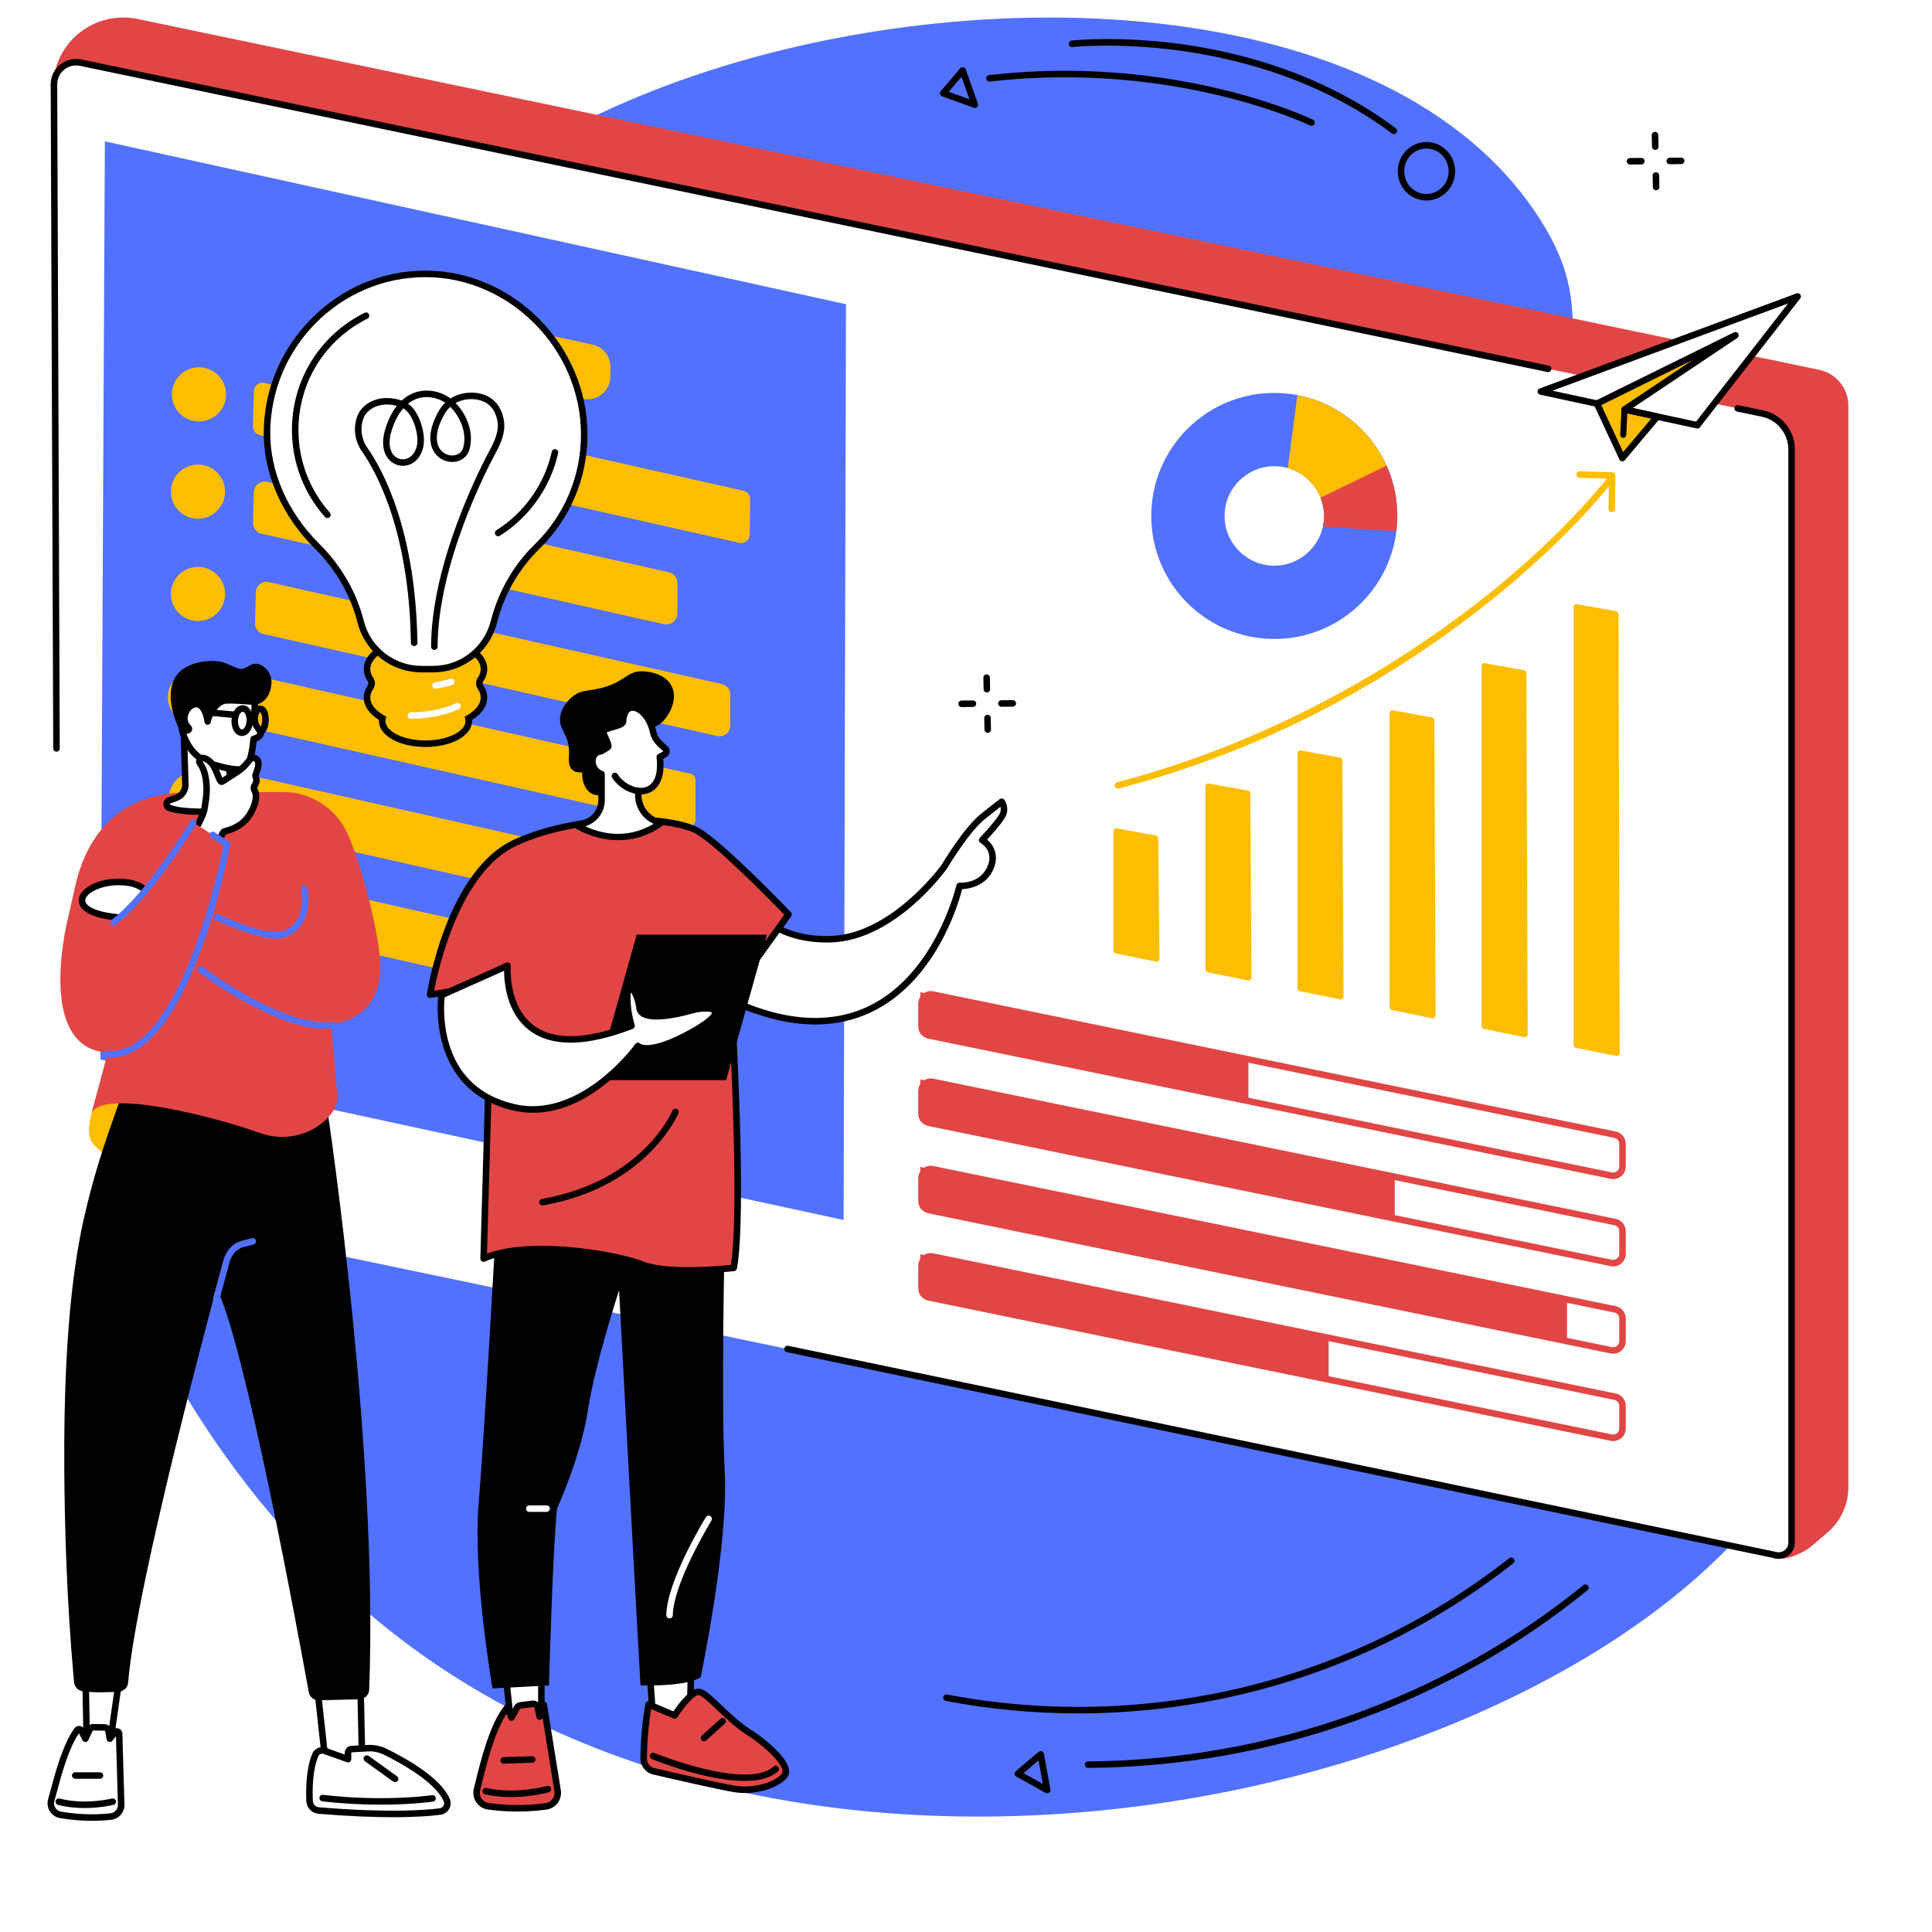 <svg xmlns="http://www.w3.org/2000/svg" xmlns:xlink="http://www.w3.org/1999/xlink" width="1152" zoomAndPan="magnify" viewBox="0 0 864 864" height="1152" preserveAspectRatio="xMidYMid meet" version="1.0"><defs><clipPath id="2d02109565"><path d="M 23 7 L 826.832 7 L 826.832 698 L 23 698 Z M 23 7 " clip-rule="nonzero"/></clipPath></defs><rect x="-86.4" width="1036.8" fill="#ffffff" y="-86.4" height="1036.8" fill-opacity="1"/><rect x="-86.4" width="1036.8" fill="#ffffff" y="-86.4" height="1036.8" fill-opacity="1"/><path fill="#5271ff" d="M 60.043 257.75 C 42.781 296.348 17.234 370.223 27.504 462.113 C 40.68 580.012 105.902 672.965 169.348 725.195 C 379.883 898.512 765.289 786.543 816.328 623.285 C 825.582 593.66 822.98 565.094 819.781 529.945 C 809.594 418.145 755.926 384.91 719.828 266.207 C 686.984 158.176 719.371 146.016 688.656 97.988 C 622.031 -6.195 429.707 -11.445 297.375 38.504 C 246.543 57.691 123.203 116.535 60.043 257.75 " fill-opacity="1" fill-rule="nonzero"/><g clip-path="url(#2d02109565)"><path fill="#e24545" d="M 817.23 685.375 L 810.141 691.414 C 806.148 694.82 798.438 698.051 793.301 696.961 L 23.699 39.484 C 23.621 28.359 29.426 18.023 38.969 12.305 C 45.746 8.242 53.805 6.883 61.539 8.5 L 813.582 165.398 C 821.156 166.98 826.582 173.652 826.582 181.387 L 826.582 665.129 C 826.582 672.922 823.164 680.324 817.23 685.375 " fill-opacity="1" fill-rule="nonzero"/></g><path fill="#ffffff" d="M 794.277 695.508 L 44.109 539 C 32.469 536.57 24.125 526.309 24.125 514.418 L 24.125 37.711 C 24.125 31.426 29.898 26.734 36.047 28.016 L 788.207 184.938 C 795.77 186.52 801.199 193.191 801.199 200.93 L 801.199 689.879 C 801.199 693.527 797.848 696.254 794.277 695.508 " fill-opacity="1" fill-rule="nonzero"/><path fill="#000000" d="M 795.457 697.086 C 794.973 697.086 794.473 697.039 793.98 696.934 L 351.91 604.707 C 351.125 604.539 350.617 603.77 350.781 602.984 C 350.949 602.195 351.715 601.691 352.508 601.852 L 794.57 694.082 C 795.844 694.348 797.148 694.031 798.16 693.211 C 799.164 692.395 799.746 691.176 799.746 689.879 L 799.746 200.926 C 799.746 193.918 794.766 187.793 787.906 186.363 L 776.82 184.051 C 776.031 183.887 775.523 183.117 775.688 182.328 C 775.855 181.543 776.621 181.035 777.414 181.203 L 788.496 183.516 C 796.699 185.227 802.656 192.547 802.656 200.926 L 802.656 689.879 C 802.656 692.059 801.688 694.094 799.996 695.473 C 798.691 696.527 797.098 697.086 795.457 697.086 " fill-opacity="1" fill-rule="nonzero"/><path fill="#000000" d="M 25.266 336.156 C 24.461 336.156 23.812 335.504 23.809 334.703 L 22.668 37.719 C 22.668 34.277 24.195 31.07 26.863 28.902 C 29.527 26.734 32.98 25.895 36.344 26.594 L 692.633 163.52 C 693.426 163.684 693.926 164.453 693.766 165.238 C 693.598 166.023 692.828 166.531 692.039 166.371 L 35.75 29.445 C 33.25 28.922 30.68 29.547 28.699 31.16 C 26.715 32.773 25.582 35.16 25.582 37.715 L 26.719 334.691 C 26.723 335.496 26.074 336.148 25.27 336.156 C 25.266 336.156 25.266 336.156 25.266 336.156 " fill-opacity="1" fill-rule="nonzero"/><path fill="#e24545" d="M 411.57 560.902 L 411.57 579.535 L 594.18 616.492 L 594.18 597.852 L 411.57 560.902 " fill-opacity="1" fill-rule="nonzero"/><path fill="#e24545" d="M 416.246 563.293 C 415.633 563.293 415.035 563.504 414.547 563.898 C 413.918 564.414 413.559 565.176 413.559 565.988 L 413.559 576.152 C 413.559 577.422 414.461 578.535 415.711 578.789 L 720.898 641.484 C 721.699 641.648 722.512 641.449 723.145 640.938 C 723.77 640.422 724.133 639.66 724.133 638.852 L 724.133 628.68 C 724.133 627.406 723.227 626.293 721.98 626.039 L 416.789 563.352 C 416.613 563.316 416.426 563.293 416.246 563.293 Z M 721.449 644.453 C 721.07 644.453 720.691 644.418 720.316 644.34 L 415.121 581.641 C 412.531 581.109 410.648 578.801 410.648 576.152 L 410.648 565.988 C 410.648 564.297 411.395 562.711 412.703 561.645 C 414.02 560.574 415.715 560.16 417.375 560.5 L 722.562 623.191 C 725.16 623.723 727.043 626.031 727.043 628.68 L 727.043 638.852 C 727.043 640.539 726.293 642.125 724.98 643.191 C 723.969 644.02 722.727 644.453 721.449 644.453 " fill-opacity="1" fill-rule="nonzero"/><path fill="#e24545" d="M 411.57 521.848 L 411.57 540.48 L 700.785 599.605 L 700.785 580.965 L 411.57 521.848 " fill-opacity="1" fill-rule="nonzero"/><path fill="#e24545" d="M 416.246 524.242 C 415.633 524.242 415.035 524.453 414.547 524.848 C 413.918 525.363 413.559 526.125 413.559 526.938 L 413.559 537.098 C 413.559 538.371 414.461 539.48 415.711 539.738 L 720.898 602.434 C 721.699 602.598 722.512 602.395 723.145 601.883 C 723.77 601.371 724.133 600.609 724.133 599.793 L 724.133 589.625 C 724.133 588.352 723.227 587.242 721.98 586.988 L 416.789 524.297 C 416.613 524.258 416.426 524.242 416.246 524.242 Z M 721.449 605.402 C 721.07 605.402 720.691 605.363 720.316 605.285 L 415.121 542.59 C 412.531 542.059 410.648 539.75 410.648 537.098 L 410.648 526.938 C 410.648 525.246 411.395 523.66 412.703 522.594 C 414.02 521.523 415.715 521.105 417.375 521.445 L 722.562 584.133 C 725.16 584.664 727.043 586.973 727.043 589.625 L 727.043 599.793 C 727.043 601.488 726.293 603.07 724.98 604.141 C 723.969 604.961 722.727 605.402 721.449 605.402 " fill-opacity="1" fill-rule="nonzero"/><path fill="#e24545" d="M 411.57 482.789 L 411.57 501.43 L 623.734 544.715 L 623.734 526.074 L 411.57 482.789 " fill-opacity="1" fill-rule="nonzero"/><path fill="#e24545" d="M 416.246 485.188 C 415.633 485.188 415.035 485.398 414.547 485.797 C 413.918 486.309 413.559 487.066 413.559 487.879 L 413.559 498.043 C 413.559 499.32 414.461 500.43 415.711 500.684 L 720.898 563.383 C 721.699 563.543 722.512 563.34 723.145 562.828 C 723.77 562.316 724.133 561.551 724.133 560.742 L 724.133 550.57 C 724.133 549.301 723.227 548.188 721.98 547.934 L 416.789 485.242 C 416.613 485.207 416.426 485.188 416.246 485.188 Z M 721.449 566.348 C 721.07 566.348 720.691 566.309 720.316 566.23 L 415.121 503.539 C 412.531 503 410.648 500.691 410.648 498.043 L 410.648 487.879 C 410.648 486.188 411.395 484.609 412.703 483.535 C 414.02 482.469 415.715 482.047 417.375 482.391 L 722.562 545.082 C 725.16 545.613 727.043 547.922 727.043 550.57 L 727.043 560.742 C 727.043 562.43 726.293 564.016 724.98 565.082 C 723.969 565.91 722.727 566.348 721.449 566.348 " fill-opacity="1" fill-rule="nonzero"/><path fill="#e24545" d="M 411.57 443.742 L 411.57 462.375 L 558.289 491.945 L 558.289 473.305 L 411.57 443.742 " fill-opacity="1" fill-rule="nonzero"/><path fill="#e24545" d="M 416.246 446.133 C 415.633 446.133 415.035 446.344 414.547 446.738 C 413.918 447.254 413.559 448.016 413.559 448.828 L 413.559 458.992 C 413.559 460.262 414.461 461.371 415.711 461.629 L 720.898 524.324 C 721.699 524.488 722.512 524.285 723.145 523.777 C 723.77 523.262 724.133 522.5 724.133 521.688 L 724.133 511.516 C 724.133 510.242 723.227 509.133 721.98 508.879 L 416.789 446.191 C 416.613 446.148 416.426 446.133 416.246 446.133 Z M 721.449 527.293 C 721.07 527.293 720.691 527.254 720.316 527.176 L 415.121 464.48 C 412.531 463.949 410.648 461.637 410.648 458.992 L 410.648 448.828 C 410.648 447.137 411.395 445.551 412.703 444.484 C 414.02 443.414 415.715 442.996 417.375 443.336 L 722.562 506.027 C 725.16 506.559 727.043 508.867 727.043 511.516 L 727.043 521.688 C 727.043 523.379 726.293 524.961 724.98 526.031 C 723.969 526.855 722.727 527.293 721.449 527.293 " fill-opacity="1" fill-rule="nonzero"/><path fill="#fdbd00" d="M 703.73 271.43 L 703.73 467.328 C 703.73 467.938 704.16 468.461 704.75 468.578 L 722.82 472.246 C 723.609 472.41 724.348 471.801 724.344 470.996 L 723.805 274.598 C 723.797 273.984 723.359 273.461 722.75 273.352 L 705.23 270.176 C 704.449 270.035 703.73 270.633 703.73 271.43 " fill-opacity="1" fill-rule="nonzero"/><path fill="#fdbd00" d="M 662.562 297.816 L 662.562 458.887 C 662.562 459.496 662.992 460.016 663.586 460.133 L 681.652 463.801 C 682.445 463.965 683.18 463.355 683.176 462.551 L 682.637 300.992 C 682.637 300.371 682.195 299.848 681.586 299.738 L 664.07 296.562 C 663.289 296.426 662.562 297.023 662.562 297.816 " fill-opacity="1" fill-rule="nonzero"/><path fill="#fdbd00" d="M 621.402 318.93 L 621.402 450.441 C 621.402 451.047 621.828 451.574 622.422 451.691 L 640.48 455.363 C 641.277 455.52 642.012 454.914 642.012 454.109 L 641.473 322.102 C 641.469 321.48 641.027 320.957 640.426 320.852 L 622.898 317.676 C 622.121 317.535 621.402 318.133 621.402 318.93 " fill-opacity="1" fill-rule="nonzero"/><path fill="#fdbd00" d="M 580.238 336.871 L 580.238 441.996 C 580.238 442.605 580.664 443.125 581.254 443.246 L 599.32 446.914 C 600.113 447.078 600.852 446.465 600.848 445.66 L 600.309 340.039 C 600.305 339.426 599.867 338.902 599.266 338.789 L 581.734 335.617 C 580.957 335.473 580.238 336.078 580.238 336.871 " fill-opacity="1" fill-rule="nonzero"/><path fill="#fdbd00" d="M 539.07 351.648 L 539.07 433.555 C 539.07 434.164 539.496 434.684 540.09 434.805 L 558.148 438.473 C 558.945 438.633 559.684 438.023 559.676 437.215 L 559.141 354.816 C 559.141 354.203 558.703 353.68 558.094 353.57 L 540.57 350.395 C 539.785 350.254 539.07 350.855 539.07 351.648 " fill-opacity="1" fill-rule="nonzero"/><path fill="#fdbd00" d="M 497.902 371.707 L 497.902 425.113 C 497.902 425.719 498.328 426.238 498.922 426.363 L 516.98 430.023 C 517.773 430.188 518.516 429.578 518.504 428.766 L 517.984 374.867 C 517.977 374.258 517.535 373.738 516.934 373.629 L 499.406 370.453 C 498.625 370.309 497.902 370.91 497.902 371.707 " fill-opacity="1" fill-rule="nonzero"/><path fill="#fdbd00" d="M 499.992 352.664 C 499.348 352.664 498.754 352.23 498.582 351.578 C 498.379 350.805 498.844 350.008 499.621 349.801 C 601.879 322.996 681.355 260.09 718.348 214.355 C 718.844 213.734 719.766 213.637 720.391 214.145 C 721.016 214.648 721.117 215.562 720.609 216.191 C 711.906 226.953 687.059 255.227 644.551 285.219 C 600.258 316.469 551.75 339.148 500.359 352.621 C 500.238 352.648 500.113 352.664 499.992 352.664 " fill-opacity="1" fill-rule="nonzero"/><path fill="#fdbd00" d="M 720.781 228.996 C 720.777 228.996 720.77 228.996 720.766 228.996 C 719.961 228.984 719.316 228.324 719.324 227.523 L 719.469 214.078 L 706.383 213.648 C 705.578 213.621 704.949 212.945 704.977 212.141 C 705.004 211.336 705.672 210.715 706.484 210.734 L 720.988 211.219 C 721.781 211.242 722.406 211.891 722.395 212.688 L 722.234 227.555 C 722.223 228.355 721.578 228.996 720.781 228.996 " fill-opacity="1" fill-rule="nonzero"/><path fill="#5271ff" d="M 569.875 252.969 C 557.594 252.969 547.641 243.016 547.641 230.734 C 547.641 218.453 557.594 208.492 569.875 208.492 C 582.156 208.492 592.109 218.453 592.109 230.734 C 592.109 243.016 582.156 252.969 569.875 252.969 Z M 569.875 175.715 C 539.488 175.715 514.855 200.348 514.855 230.734 C 514.855 261.121 539.488 285.75 569.875 285.75 C 600.262 285.75 624.898 261.121 624.898 230.734 C 624.898 200.348 600.262 175.715 569.875 175.715 " fill-opacity="1" fill-rule="nonzero"/><path fill="#fdbd00" d="M 580.211 176.695 L 575.883 209.34 C 582.609 211.227 588.035 216.188 590.566 222.617 L 620.371 208.875 C 613.238 192.41 598.293 180.129 580.211 176.695 " fill-opacity="1" fill-rule="nonzero"/><path fill="#e24545" d="M 590.562 222.621 C 591.551 225.137 592.113 227.867 592.113 230.734 C 592.113 232.355 591.93 233.934 591.594 235.457 L 624.449 237.633 C 624.734 235.371 624.898 233.07 624.898 230.734 C 624.898 222.707 623.164 215.09 620.074 208.215 L 590.562 222.621 " fill-opacity="1" fill-rule="nonzero"/><path fill="#ffffff" d="M 689.059 175.086 L 759.078 190.18 L 803.926 132.578 L 689.059 175.086 " fill-opacity="1" fill-rule="nonzero"/><path fill="#000000" d="M 694.25 174.719 L 758.484 188.562 L 799.637 135.715 Z M 759.074 191.637 C 758.973 191.637 758.871 191.625 758.77 191.602 L 688.75 176.512 C 688.117 176.371 687.648 175.836 687.609 175.191 C 687.559 174.547 687.945 173.949 688.555 173.723 L 803.414 131.211 C 804.027 130.988 804.715 131.188 805.098 131.719 C 805.48 132.242 805.469 132.957 805.07 133.469 L 760.223 191.07 C 759.941 191.43 759.516 191.637 759.074 191.637 " fill-opacity="1" fill-rule="nonzero"/><path fill="#fdbd00" d="M 725.527 204.852 L 714.18 180.5 L 776.113 149.934 L 726.48 183.148 L 741.117 186.309 L 725.527 204.852 " fill-opacity="1" fill-rule="nonzero"/><path fill="#000000" d="M 716.09 181.176 L 725.875 202.172 L 738.449 187.223 L 726.172 184.57 C 725.598 184.453 725.16 184 725.051 183.43 C 724.941 182.852 725.184 182.266 725.672 181.945 L 756.91 161.031 Z M 725.52 206.312 C 725.457 206.312 725.395 206.312 725.332 206.301 C 724.836 206.234 724.414 205.922 724.203 205.469 L 712.852 181.117 C 712.516 180.395 712.82 179.547 713.527 179.195 L 775.461 148.629 C 776.148 148.289 776.984 148.543 777.367 149.207 C 777.754 149.871 777.555 150.715 776.918 151.141 L 730.145 182.453 L 741.422 184.883 C 741.922 184.992 742.324 185.352 742.488 185.836 C 742.656 186.32 742.559 186.852 742.227 187.246 L 726.633 205.797 C 726.355 206.129 725.945 206.312 725.52 206.312 " fill-opacity="1" fill-rule="nonzero"/><path fill="#000000" d="M 725.91 195.816 C 725.887 195.816 725.867 195.812 725.84 195.812 C 725.098 195.777 724.523 195.141 724.559 194.398 L 725.129 183.082 C 725.16 182.34 725.77 181.766 726.547 181.805 C 727.293 181.84 727.867 182.477 727.824 183.219 L 727.262 194.531 C 727.227 195.254 726.629 195.816 725.91 195.816 " fill-opacity="1" fill-rule="nonzero"/><path fill="#5271ff" d="M 46.895 63.215 L 378.328 136.043 L 377.273 545.582 L 44.875 473.805 L 46.895 63.215 " fill-opacity="1" fill-rule="nonzero"/><path fill="#fdbd00" d="M 101.09 176.363 C 101.09 183.051 95.668 188.473 88.977 188.473 C 82.289 188.473 76.867 183.051 76.867 176.363 C 76.867 169.672 82.289 164.25 88.977 164.25 C 95.668 164.25 101.09 169.672 101.09 176.363 " fill-opacity="1" fill-rule="nonzero"/><path fill="#fdbd00" d="M 100.645 219.867 C 100.645 226.555 95.223 231.98 88.531 231.98 C 81.844 231.98 76.422 226.555 76.422 219.867 C 76.422 213.176 81.844 207.754 88.531 207.754 C 95.223 207.754 100.645 213.176 100.645 219.867 " fill-opacity="1" fill-rule="nonzero"/><path fill="#fdbd00" d="M 100.645 265.625 C 100.645 272.312 95.223 277.734 88.531 277.734 C 81.844 277.734 76.422 272.312 76.422 265.625 C 76.422 258.934 81.844 253.512 88.531 253.512 C 95.223 253.512 100.645 258.934 100.645 265.625 " fill-opacity="1" fill-rule="nonzero"/><path fill="#fdbd00" d="M 99.301 311.828 C 99.301 318.516 93.875 323.938 87.188 323.938 C 80.496 323.938 75.074 318.516 75.074 311.828 C 75.074 305.137 80.496 299.715 87.188 299.715 C 93.875 299.715 99.301 305.137 99.301 311.828 " fill-opacity="1" fill-rule="nonzero"/><path fill="#fdbd00" d="M 99.75 357.137 C 99.75 363.824 94.324 369.25 87.637 369.25 C 80.949 369.25 75.527 363.824 75.527 357.137 C 75.527 350.449 80.949 345.023 87.637 345.023 C 94.324 345.023 99.75 350.449 99.75 357.137 " fill-opacity="1" fill-rule="nonzero"/><path fill="#fdbd00" d="M 99.75 397.812 C 99.75 404.5 94.324 409.922 87.637 409.922 C 80.949 409.922 75.527 404.5 75.527 397.812 C 75.527 391.121 80.949 385.699 87.637 385.699 C 94.324 385.699 99.75 391.121 99.75 397.812 " fill-opacity="1" fill-rule="nonzero"/><path fill="#fdbd00" d="M 118.195 171.25 L 332.527 219.492 C 334.289 219.887 335.535 221.465 335.512 223.273 L 335.309 239.082 C 335.277 241.508 333.02 243.293 330.648 242.766 L 116.117 194.543 C 114.336 194.141 113.086 192.543 113.133 190.715 L 113.535 174.887 C 113.594 172.477 115.844 170.723 118.195 171.25 " fill-opacity="1" fill-rule="nonzero"/><path fill="#fdbd00" d="M 117.105 347.949 L 331.762 396.262 C 333.445 396.641 334.637 398.148 334.613 399.879 L 334.41 416.023 C 334.379 418.348 332.219 420.059 329.949 419.551 L 115.09 371.254 C 113.383 370.871 112.188 369.336 112.234 367.59 L 112.641 351.43 C 112.699 349.121 114.852 347.441 117.105 347.949 " fill-opacity="1" fill-rule="nonzero"/><path fill="#fdbd00" d="M 299.109 255.93 L 119.5 215.504 C 116.473 214.82 113.578 217.078 113.5 220.184 L 113.156 233.773 C 113.094 236.121 114.703 238.184 117 238.695 L 296.949 279.145 C 300.027 279.836 302.953 277.496 302.953 274.344 L 302.953 260.73 C 302.953 258.43 301.355 256.434 299.109 255.93 " fill-opacity="1" fill-rule="nonzero"/><path fill="#fdbd00" d="M 308.793 346.031 L 117.051 302.875 C 115.289 302.48 113.605 303.793 113.562 305.594 L 113.113 323.387 C 113.078 324.754 114.012 325.953 115.344 326.25 L 307.539 369.449 C 309.324 369.855 311.027 368.492 311.027 366.656 L 311.027 348.824 C 311.027 347.484 310.098 346.328 308.793 346.031 " fill-opacity="1" fill-rule="nonzero"/><path fill="#fdbd00" d="M 308.305 434.742 L 118.711 392.07 C 116.09 391.484 113.59 393.43 113.52 396.113 L 113.141 411.062 C 113.09 413.094 114.48 414.879 116.465 415.324 L 306.438 458.02 C 309.098 458.617 311.625 456.598 311.625 453.867 L 311.625 438.895 C 311.625 436.902 310.246 435.18 308.305 434.742 " fill-opacity="1" fill-rule="nonzero"/><path fill="#fdbd00" d="M 322.867 305.934 L 120.199 260.32 C 117.273 259.66 114.477 261.844 114.402 264.84 L 114.051 278.77 C 113.992 281.039 115.547 283.035 117.762 283.531 L 320.777 329.16 C 323.754 329.832 326.578 327.57 326.578 324.523 L 326.578 310.574 C 326.578 308.348 325.035 306.422 322.867 305.934 " fill-opacity="1" fill-rule="nonzero"/><path fill="#fdbd00" d="M 165.762 132.535 L 264.969 154.113 C 269.676 155.137 273.023 159.316 272.996 164.137 L 272.973 168.426 C 272.934 174.891 266.965 179.688 260.645 178.34 L 161.426 157.164 C 156.68 156.148 153.309 151.941 153.352 147.09 L 153.398 142.402 C 153.461 135.938 159.445 131.16 165.762 132.535 " fill-opacity="1" fill-rule="nonzero"/><path fill="#ffffff" d="M 226.402 751.098 L 228.512 771.207 L 242.105 772.797 L 242.105 748.961 L 226.402 751.098 " fill-opacity="1" fill-rule="nonzero"/><path fill="#000000" d="M 229.836 769.895 L 240.648 771.164 L 240.648 750.629 L 227.996 752.355 Z M 242.105 774.254 C 242.047 774.254 241.992 774.254 241.934 774.246 L 228.34 772.652 C 227.664 772.574 227.133 772.035 227.062 771.359 L 224.953 751.254 C 224.871 750.473 225.426 749.766 226.203 749.656 L 241.906 747.52 C 242.32 747.461 242.746 747.59 243.062 747.867 C 243.375 748.141 243.559 748.539 243.559 748.961 L 243.559 772.797 C 243.559 773.215 243.383 773.613 243.07 773.891 C 242.805 774.125 242.457 774.254 242.105 774.254 " fill-opacity="1" fill-rule="nonzero"/><path fill="#e24545" d="M 244.246 807.797 C 238.582 808.59 229.289 809.297 218.387 807.785 C 214.809 807.289 212.441 803.824 213.305 800.32 C 215.707 790.562 219.844 772.047 226.945 763.465 L 228.707 768.125 L 231.145 763.738 C 231.477 763.141 232.078 762.738 232.758 762.648 L 238.094 761.969 C 239.211 761.828 240.246 762.57 240.477 763.668 L 241.324 767.707 L 243.188 762.406 L 249.395 800.992 C 249.828 804.289 247.539 807.336 244.246 807.797 " fill-opacity="1" fill-rule="nonzero"/><path fill="#000000" d="M 226.527 766.484 C 221.008 774.816 217.438 789.496 215.234 798.562 L 214.719 800.668 C 214.402 801.949 214.637 803.262 215.379 804.352 C 216.113 805.438 217.281 806.164 218.586 806.344 C 229.227 807.816 238.301 807.164 244.043 806.355 C 246.527 806.008 248.281 803.684 247.949 801.188 L 242.66 768.289 C 242.414 768.848 241.84 769.195 241.23 769.156 C 240.578 769.117 240.035 768.641 239.902 768.004 L 239.051 763.969 C 238.977 763.609 238.633 763.375 238.277 763.418 L 232.941 764.09 C 232.723 764.121 232.523 764.254 232.418 764.449 L 229.98 768.832 C 229.703 769.324 229.16 769.613 228.602 769.574 C 228.035 769.531 227.547 769.168 227.344 768.637 Z M 231.395 810.129 C 227.391 810.129 222.941 809.887 218.188 809.23 C 216.066 808.934 214.168 807.75 212.969 805.988 C 211.777 804.227 211.383 802.035 211.891 799.973 L 212.402 797.875 C 214.867 787.746 218.988 770.797 225.82 762.539 C 226.152 762.141 226.668 761.945 227.184 762.031 C 227.691 762.117 228.121 762.469 228.305 762.949 L 228.957 764.676 L 229.871 763.031 C 230.43 762.031 231.438 761.348 232.574 761.207 L 237.914 760.527 C 239.457 760.328 240.938 761.168 241.605 762.516 L 241.812 761.922 C 242.035 761.293 242.672 760.898 243.316 760.953 C 243.98 761.016 244.52 761.52 244.625 762.172 L 250.832 800.762 C 251.375 804.883 248.508 808.664 244.445 809.238 C 241.09 809.707 236.629 810.129 231.395 810.129 " fill-opacity="1" fill-rule="nonzero"/><path fill="#000000" d="M 228.492 803.66 C 224.82 803.66 220.852 803.336 216.895 802.434 C 216.109 802.258 215.621 801.477 215.797 800.691 C 215.977 799.91 216.758 799.418 217.539 799.598 C 230.699 802.594 244.469 798.742 244.605 798.699 C 245.375 798.477 246.184 798.926 246.406 799.699 C 246.625 800.473 246.18 801.277 245.406 801.5 C 244.984 801.621 237.688 803.66 228.492 803.66 " fill-opacity="1" fill-rule="nonzero"/><path fill="#000000" d="M 225.25 788.715 C 224.469 788.715 223.824 788.094 223.797 787.309 C 223.77 786.508 224.402 785.832 225.203 785.809 L 237.945 785.387 C 238.789 785.355 239.422 785.988 239.449 786.793 C 239.477 787.594 238.848 788.27 238.043 788.297 L 225.301 788.715 C 225.285 788.715 225.266 788.715 225.25 788.715 " fill-opacity="1" fill-rule="nonzero"/><path fill="#ffffff" d="M 290.07 740.402 L 292.105 769.738 L 308.461 769.738 L 309.223 740.402 L 290.07 740.402 " fill-opacity="1" fill-rule="nonzero"/><path fill="#000000" d="M 293.465 768.281 L 307.043 768.281 L 307.73 741.855 L 291.629 741.855 Z M 308.461 771.195 L 292.105 771.195 C 291.34 771.195 290.707 770.598 290.652 769.84 L 288.617 740.5 C 288.59 740.098 288.727 739.703 289.004 739.406 C 289.281 739.109 289.664 738.945 290.07 738.945 L 309.223 738.945 C 309.617 738.945 309.992 739.102 310.266 739.383 C 310.539 739.66 310.688 740.043 310.676 740.434 L 309.918 769.773 C 309.898 770.566 309.25 771.195 308.461 771.195 " fill-opacity="1" fill-rule="nonzero"/><path fill="#e24545" d="M 287.832 786.297 C 287.793 789.074 289.688 791.512 292.391 792.141 C 301.793 794.324 322.977 799.199 329.02 800.102 C 336.863 801.266 346.504 798.863 350.645 794.277 C 354.789 789.691 341.367 778.738 334.992 774.754 C 325.535 768.836 316.438 757.133 312.629 756.605 C 308.816 756.082 301.699 767.137 301.699 767.137 L 290.07 762.254 C 290.07 762.254 288.043 772.223 287.832 786.297 " fill-opacity="1" fill-rule="nonzero"/><path fill="#000000" d="M 289.289 786.316 C 289.258 788.402 290.699 790.25 292.723 790.719 C 301.691 792.809 323.211 797.766 329.23 798.66 C 336.766 799.781 345.883 797.379 349.562 793.301 C 349.797 793.043 350.051 792.637 349.941 791.824 C 349.348 787.586 340.27 779.773 334.223 775.988 C 329.383 772.957 324.777 768.594 320.719 764.742 C 317.359 761.551 313.875 758.25 312.43 758.047 C 310.707 757.812 306.055 763.07 302.926 767.93 C 302.543 768.52 301.789 768.754 301.137 768.484 L 291.18 764.301 C 290.609 767.742 289.441 775.934 289.289 786.316 Z M 333.094 801.844 C 331.641 801.844 330.203 801.75 328.805 801.539 C 322.68 800.629 301.066 795.652 292.062 793.555 C 288.715 792.777 286.328 789.715 286.375 786.277 C 286.586 772.227 288.559 762.375 288.641 761.961 C 288.73 761.535 289.004 761.168 289.387 760.969 C 289.773 760.766 290.23 760.742 290.633 760.91 L 301.148 765.332 C 303.5 761.844 308.875 754.621 312.828 755.164 C 315.094 755.48 317.922 758.074 322.723 762.629 C 326.68 766.387 331.172 770.645 335.766 773.52 C 339.906 776.109 351.922 784.953 352.82 791.418 C 353.027 792.902 352.648 794.227 351.723 795.254 C 348.102 799.262 340.477 801.844 333.094 801.844 " fill-opacity="1" fill-rule="nonzero"/><path fill="#000000" d="M 332.965 796.441 C 315.746 796.441 292.852 787.191 291.555 786.66 C 290.809 786.355 290.453 785.508 290.758 784.766 C 291.062 784.02 291.91 783.66 292.656 783.969 C 293.07 784.137 334.094 800.715 345.969 789.992 C 346.562 789.453 347.488 789.5 348.023 790.098 C 348.562 790.691 348.516 791.617 347.918 792.152 C 344.461 795.281 339.07 796.441 332.965 796.441 " fill-opacity="1" fill-rule="nonzero"/><path fill="#000000" d="M 314.828 778.695 C 314.434 778.695 314.035 778.531 313.746 778.215 C 313.211 777.617 313.258 776.695 313.855 776.156 L 322.172 768.656 C 322.77 768.113 323.691 768.164 324.23 768.762 C 324.77 769.359 324.719 770.277 324.125 770.816 L 315.805 778.32 C 315.527 778.57 315.176 778.695 314.828 778.695 " fill-opacity="1" fill-rule="nonzero"/><path fill="#000000" d="M 221.762 549.141 C 221.762 549.141 216.691 640.855 214.039 672.516 C 211.391 704.176 220.242 755.066 220.242 755.066 L 245.492 753.738 C 245.492 753.738 247.223 691.863 249.098 674.68 C 249.098 674.68 259.762 651.387 262.922 630.609 C 266.082 609.836 276.848 577.02 276.848 577.02 C 276.848 577.02 285.594 740.809 286.438 753.676 C 286.438 753.676 306.234 754.555 313.332 750.094 C 313.332 750.094 325.91 690.367 324.105 657.875 C 322.297 625.379 324.281 544.648 324.281 544.648 L 221.762 549.141 " fill-opacity="1" fill-rule="nonzero"/><path fill="#ffffff" d="M 244.449 676.133 L 236.73 676.133 C 235.93 676.133 235.273 675.477 235.273 674.676 C 235.273 673.871 235.93 673.219 236.73 673.219 L 244.449 673.219 C 245.254 673.219 245.902 673.871 245.902 674.676 C 245.902 675.477 245.254 676.133 244.449 676.133 " fill-opacity="1" fill-rule="nonzero"/><path fill="#ffffff" d="M 299.422 723.762 C 299.414 723.762 299.402 723.762 299.395 723.762 C 298.594 723.75 297.953 723.086 297.965 722.281 C 298.246 706.957 314.957 679.66 315.668 678.504 C 316.09 677.82 316.988 677.609 317.676 678.031 C 318.355 678.453 318.57 679.352 318.148 680.031 C 317.98 680.309 301.145 707.809 300.879 722.34 C 300.863 723.129 300.215 723.762 299.422 723.762 " fill-opacity="1" fill-rule="nonzero"/><path fill="#ffffff" d="M 332.27 402.465 C 334.109 402.32 343.133 420.797 371.367 420.023 C 399.602 419.25 422.25 387.656 422.25 387.656 C 422.25 387.656 432 371.215 439.398 365.273 C 446.797 359.324 447.957 358.543 447.957 358.543 C 447.957 358.543 450.281 361.633 447.957 365.273 C 445.641 368.91 439.234 375.711 439.234 375.711 C 439.234 375.711 446.293 379.586 443.105 387.656 C 439.449 396.938 429.137 396.188 429.137 396.188 C 429.137 396.188 408.199 488.867 321.688 444.828 L 332.27 402.465 " fill-opacity="1" fill-rule="nonzero"/><path fill="#000000" d="M 323.383 444.055 C 348.363 456.527 370.117 458.578 388.062 450.156 C 418.352 435.938 427.621 396.266 427.715 395.867 C 427.871 395.168 428.516 394.684 429.242 394.738 C 429.613 394.766 438.543 395.27 441.754 387.121 C 444.434 380.324 438.777 377.121 438.535 376.988 C 438.137 376.773 437.863 376.387 437.793 375.941 C 437.723 375.496 437.863 375.043 438.172 374.715 C 438.238 374.648 444.512 367.969 446.73 364.488 C 447.652 363.039 447.633 361.719 447.395 360.785 C 446.211 361.703 444.074 363.383 440.309 366.406 C 433.199 372.117 423.598 388.238 423.504 388.402 C 423.48 388.434 423.457 388.473 423.434 388.504 C 422.492 389.816 400.031 420.691 371.406 421.477 C 348.336 422.102 337.457 409.969 333.355 405.402 C 333.273 405.309 333.195 405.219 333.105 405.125 Z M 364.594 458.156 C 351.344 458.156 336.777 454.141 321.031 446.125 C 320.422 445.816 320.117 445.133 320.277 444.477 L 330.859 402.113 C 331.012 401.504 331.531 401.062 332.156 401.012 C 333.246 400.926 333.969 401.723 335.523 403.457 C 339.738 408.16 349.57 419.168 371.32 418.566 C 398.027 417.836 420.027 388.23 421.031 386.855 C 421.781 385.598 431.121 370.059 438.488 364.133 C 445.848 358.223 447.094 357.367 447.145 357.336 C 447.785 356.902 448.656 357.047 449.121 357.668 C 449.242 357.824 452.016 361.617 449.184 366.055 C 447.402 368.848 443.414 373.316 441.441 375.477 C 444.074 377.664 446.875 382.07 444.461 388.188 C 441.25 396.328 433.348 397.5 430.277 397.641 C 428.52 404.484 418.305 439.176 389.297 452.797 C 381.68 456.371 373.43 458.156 364.594 458.156 " fill-opacity="1" fill-rule="nonzero"/><path fill="#e24545" d="M 192.344 444.828 C 192.344 444.828 200.816 390.141 230.75 376.688 C 260.684 363.23 301.176 365.105 312.344 371.824 C 323.512 378.547 352.613 408.922 352.613 408.922 L 326.895 444.828 C 326.895 444.828 332.777 541.48 328.129 567 C 328.129 567 299.516 570.336 287.379 565.559 C 275.246 560.777 235.344 554.082 216.273 562.844 L 219.738 440.473 L 192.344 444.828 " fill-opacity="1" fill-rule="nonzero"/><path fill="#000000" d="M 242.188 557.129 C 260.398 557.129 280.035 561.102 287.914 564.203 C 298.266 568.281 321.578 566.211 326.879 565.668 C 331.102 539.074 325.504 445.871 325.445 444.914 C 325.422 444.582 325.52 444.254 325.715 443.98 L 350.727 409.059 C 345.883 404.051 321.418 378.984 311.594 373.07 C 301.191 366.812 261.102 364.641 231.348 378.016 C 205.664 389.559 196.012 433.215 194.137 443.07 L 219.508 439.035 C 219.938 438.965 220.371 439.094 220.699 439.379 C 221.023 439.664 221.203 440.082 221.191 440.516 L 217.789 560.637 C 224.508 558.105 233.172 557.129 242.188 557.129 Z M 307.969 569.598 C 300.285 569.598 292.137 568.992 286.848 566.914 C 274.359 561.992 234.973 555.855 216.879 564.168 C 216.422 564.383 215.887 564.336 215.469 564.059 C 215.051 563.781 214.805 563.309 214.816 562.801 L 218.23 442.188 L 192.574 446.266 C 192.113 446.34 191.648 446.188 191.316 445.863 C 190.988 445.531 190.832 445.066 190.906 444.602 C 191.258 442.34 199.848 388.98 230.152 375.359 C 259.84 362.02 300.938 363.258 313.094 370.574 C 324.297 377.316 352.473 406.668 353.664 407.914 C 354.152 408.422 354.207 409.199 353.801 409.77 L 328.379 445.254 C 328.883 453.703 334.059 542.551 329.562 567.262 C 329.441 567.891 328.934 568.375 328.293 568.445 C 327.621 568.523 318.211 569.598 307.969 569.598 " fill-opacity="1" fill-rule="nonzero"/><path fill="#000000" d="M 242.562 539.082 C 241.871 539.082 241.254 538.582 241.129 537.879 C 240.992 537.086 241.52 536.332 242.312 536.191 C 287.48 528.211 300.566 497.066 300.695 496.754 C 300.996 496.012 301.836 495.648 302.59 495.953 C 303.336 496.254 303.695 497.105 303.391 497.848 C 303.262 498.176 289.555 530.797 242.816 539.059 C 242.734 539.074 242.648 539.082 242.562 539.082 " fill-opacity="1" fill-rule="nonzero"/><path fill="#000000" d="M 324.727 483.051 L 266.484 483.051 L 284.727 417.988 L 342.977 417.988 L 324.727 483.051 " fill-opacity="1" fill-rule="nonzero"/><path fill="#ffffff" d="M 197.48 445.039 L 226.957 431.859 C 226.957 431.859 222.809 481.809 282.449 458.742 C 282.449 458.742 280.25 452.324 280.559 444.828 C 280.871 437.328 285.355 444.586 285.984 450.676 C 286.613 456.773 300.613 454.301 309.027 451.898 C 317.441 449.5 328.488 451.07 309.027 461.805 C 289.57 472.539 285.305 467.75 285.305 467.75 C 285.305 467.75 260.453 502.523 229.531 495.133 C 191.5 486.047 197.48 445.039 197.48 445.039 " fill-opacity="1" fill-rule="nonzero"/><path fill="#000000" d="M 198.832 446.027 C 198.574 448.602 198.016 457.168 200.672 466.371 C 204.855 480.891 214.68 490.09 229.871 493.715 C 232.695 494.395 235.473 494.699 238.188 494.699 C 263.926 494.703 283.902 467.207 284.121 466.902 C 284.379 466.543 284.785 466.32 285.227 466.293 C 285.66 466.273 286.098 466.449 286.391 466.781 C 286.406 466.781 290.77 470.211 308.324 460.527 C 318.328 455.008 318.406 452.875 318.406 452.859 C 317.938 452.305 314.137 451.953 309.43 453.297 C 305.41 454.445 291.895 457.914 286.707 454.402 C 285.438 453.539 284.688 452.309 284.535 450.828 C 284.234 447.906 283.008 444.992 282.121 443.691 C 282.074 443.988 282.035 444.379 282.016 444.891 C 281.719 452.004 283.805 458.211 283.824 458.273 C 284.078 459.012 283.703 459.82 282.973 460.102 C 262.355 468.074 246.855 468.34 236.906 460.898 C 226.602 453.188 225.449 439.637 225.434 434.137 Z M 238.371 497.637 C 235.391 497.637 232.328 497.301 229.195 496.551 C 190.32 487.262 195.977 445.25 196.039 444.828 C 196.109 444.336 196.43 443.91 196.887 443.711 L 226.363 430.531 C 226.832 430.32 227.379 430.375 227.801 430.672 C 228.219 430.969 228.453 431.469 228.41 431.98 C 228.395 432.16 227.086 449.93 238.664 458.574 C 247.562 465.223 261.688 464.98 280.664 457.867 C 280.02 455.535 278.867 450.484 279.105 444.766 C 279.152 443.648 279.293 440.254 281.711 440.18 C 284.773 440.062 287.055 446.867 287.43 450.531 C 287.496 451.156 287.773 451.609 288.34 451.988 C 291.422 454.078 300.75 452.742 308.629 450.496 C 312.324 449.441 319.691 448.355 321.113 451.797 C 322.273 454.617 318.766 458.094 309.734 463.078 C 294.852 471.285 288.312 470.797 285.676 469.688 C 281.543 475.066 262.742 497.637 238.371 497.637 " fill-opacity="1" fill-rule="nonzero"/><path fill="#000000" d="M 276.164 351.766 C 273.617 354.098 268.641 356.941 264.742 354.98 C 261.844 353.52 260.223 349.734 260.324 345.398 C 258.98 345.508 257.219 345.418 255.965 344.305 C 254.027 342.598 254.391 339.449 254.469 337.383 C 254.816 327.84 249.273 326.375 250.629 319.902 C 251.695 314.812 255.691 311.777 256.438 311.211 C 260.215 308.348 262.77 309.277 269.113 307.613 C 279.793 304.816 280.133 300.211 287.164 300.191 C 287.574 300.191 297.145 300.297 300.395 306.91 C 303.039 312.289 299.953 318.828 296.758 322.262 C 292.629 326.707 289.66 324.508 285.512 328.242 C 278.23 334.793 283.73 344.84 276.164 351.766 " fill-opacity="1" fill-rule="nonzero"/><path fill="#ffffff" d="M 297.473 334.738 L 297.055 334.379 C 294.941 332.559 292.738 330.441 292.18 327.711 C 289.797 316.098 279.156 311.879 278.664 322.543 C 278.543 325.234 268.711 325.094 269.879 327.922 C 272.918 335.285 272.984 333.305 268.695 336.02 C 268.207 336.035 267.727 336.141 267.27 336.359 C 265.07 337.383 264.293 340.367 265.531 343.027 C 266.281 344.645 267.609 345.754 269.023 346.16 L 269.023 357.797 C 269.023 362.16 266.387 366.086 262.348 367.734 L 258.418 369.344 C 258.418 369.344 276.742 381.301 295.336 368.172 L 292.855 367.059 C 288.484 365.098 285.613 360.816 285.465 356.027 L 285.445 353.754 C 286.695 353.863 287.906 353.781 289.023 353.457 C 294.227 351.938 295.953 345.949 295.066 338.5 L 297.184 337.359 C 298.172 336.828 298.324 335.473 297.473 334.738 " fill-opacity="1" fill-rule="nonzero"/><path fill="#000000" d="M 261.805 369.531 C 267.023 372.023 279.348 376.211 292.312 368.406 L 292.258 368.387 C 287.414 366.211 284.176 361.379 284.008 356.07 L 283.988 353.77 C 283.984 353.355 284.152 352.961 284.457 352.68 C 284.758 352.406 285.152 352.27 285.574 352.305 C 286.688 352.398 287.715 352.316 288.617 352.059 C 294.371 350.379 294.035 342.137 293.621 338.672 C 293.551 338.078 293.852 337.496 294.379 337.215 L 296.496 336.074 C 296.516 336.066 296.562 336.039 296.57 335.965 C 296.578 335.891 296.539 335.855 296.523 335.844 L 296.102 335.477 C 293.859 333.547 291.414 331.215 290.754 328.004 C 289.352 321.188 285.133 317.684 282.723 317.875 C 280.562 318.039 280.184 321.242 280.117 322.609 C 280.012 324.949 277.199 325.734 274.48 326.496 C 273.488 326.777 271.898 327.223 271.324 327.605 C 271.719 328.555 272.059 329.344 272.344 330 C 273.793 333.332 274.336 334.578 271.266 336.219 C 270.785 336.477 270.191 336.793 269.473 337.25 C 269.258 337.383 269.012 337.461 268.754 337.473 C 268.441 337.488 268.148 337.555 267.887 337.676 C 266.418 338.363 265.953 340.484 266.852 342.414 C 267.391 343.578 268.355 344.453 269.422 344.762 C 270.047 344.938 270.48 345.508 270.48 346.16 L 270.48 357.797 C 270.48 362.77 267.504 367.203 262.898 369.086 Z M 276.551 375.738 C 265.746 375.738 257.746 370.641 257.621 370.562 C 257.168 370.262 256.918 369.746 256.969 369.203 C 257.023 368.668 257.367 368.203 257.867 367.996 L 261.797 366.391 C 265.305 364.957 267.57 361.582 267.57 357.797 L 267.57 347.152 C 266.137 346.449 264.945 345.219 264.211 343.645 C 262.633 340.262 263.73 336.402 266.656 335.039 C 267.145 334.809 267.672 334.66 268.223 334.594 C 268.898 334.184 269.465 333.879 269.891 333.652 C 270.121 333.527 270.371 333.398 270.543 333.293 C 270.41 332.855 270.051 332.027 269.672 331.16 C 269.359 330.434 268.977 329.555 268.531 328.477 C 268.242 327.777 268.258 327.062 268.57 326.418 C 269.297 324.926 271.332 324.355 273.695 323.695 C 274.785 323.387 276.785 322.828 277.215 322.367 C 277.555 315.863 281.34 315.059 282.496 314.969 C 286.574 314.648 291.941 319.32 293.605 327.418 C 294.082 329.734 296.125 331.656 298.004 333.273 L 298.426 333.637 C 299.184 334.293 299.574 335.285 299.465 336.281 C 299.355 337.285 298.762 338.164 297.875 338.645 L 296.617 339.316 C 297.371 347.66 294.777 353.297 289.43 354.848 C 288.641 355.082 287.797 355.215 286.914 355.246 L 286.918 356.016 C 287.051 360.184 289.613 364.012 293.449 365.73 L 295.934 366.84 C 296.41 367.059 296.734 367.512 296.785 368.031 C 296.836 368.551 296.602 369.059 296.176 369.363 C 289.348 374.184 282.523 375.738 276.551 375.738 " fill-opacity="1" fill-rule="nonzero"/><path fill="#000000" d="M 285.445 355.211 C 285.371 355.211 285.297 355.203 285.223 355.191 C 277.402 353.992 273.867 347.992 273.723 347.738 C 273.324 347.043 273.562 346.152 274.258 345.75 C 274.953 345.352 275.84 345.59 276.246 346.281 C 276.379 346.516 279.281 351.336 285.664 352.312 C 286.457 352.434 287.004 353.18 286.883 353.977 C 286.773 354.691 286.152 355.211 285.445 355.211 " fill-opacity="1" fill-rule="nonzero"/><path fill="#fdbd00" d="M 42.777 491.383 C 40.902 497.789 37.965 506.648 41.215 510.902 C 47.125 518.633 52.027 517.395 59.32 514.734 C 73.91 509.418 97.188 501.016 103.984 505.688 L 104.285 491.383 L 42.777 491.383 " fill-opacity="1" fill-rule="nonzero"/><path fill="#ffffff" d="M 53.875 746.953 L 49.113 780.402 L 38.801 780.402 L 38.227 747.504 L 53.875 746.953 " fill-opacity="1" fill-rule="nonzero"/><path fill="#000000" d="M 40.23 778.945 L 47.848 778.945 L 52.191 748.469 L 39.707 748.91 Z M 49.113 781.859 L 38.801 781.859 C 38.004 781.859 37.359 781.219 37.344 780.43 L 36.77 747.527 C 36.758 746.738 37.379 746.078 38.172 746.051 L 53.824 745.496 C 54.246 745.48 54.672 745.66 54.961 745.98 C 55.246 746.301 55.379 746.734 55.316 747.16 L 50.555 780.605 C 50.453 781.324 49.836 781.859 49.113 781.859 " fill-opacity="1" fill-rule="nonzero"/><path fill="#ffffff" d="M 49.523 812.379 C 44.59 812.906 36.516 813.25 27.105 811.629 C 24.02 811.098 22.066 808.023 22.914 805.012 C 25.141 797.094 28.746 781.531 34.523 773.719 C 34.992 773.078 35.98 773.18 36.336 773.895 L 38.16 777.57 L 40.172 773.332 C 40.48 772.82 41.012 772.48 41.605 772.43 L 46.473 772.504 C 47.445 772.414 48.324 773.082 48.492 774.043 L 49.113 777.57 L 51.367 774.707 C 51.988 773.922 53.25 774.344 53.281 775.34 L 54.184 806.625 C 54.465 809.496 52.391 812.07 49.523 812.379 " fill-opacity="1" fill-rule="nonzero"/><path fill="#000000" d="M 35.316 775.113 C 30.699 781.75 27.473 793.73 25.316 801.73 C 24.957 803.07 24.621 804.312 24.316 805.406 C 24.02 806.453 24.18 807.539 24.762 808.465 C 25.344 809.391 26.266 810.008 27.352 810.191 C 36.512 811.77 44.383 811.465 49.367 810.93 C 51.43 810.711 52.938 808.844 52.734 806.77 C 52.73 806.734 52.73 806.707 52.727 806.668 L 51.855 776.441 L 50.254 778.469 C 49.902 778.922 49.312 779.121 48.754 778.98 C 48.199 778.84 47.777 778.387 47.68 777.82 L 47.059 774.297 C 47.02 774.086 46.816 773.934 46.609 773.953 C 46.559 773.961 46.504 773.961 46.453 773.961 L 41.691 773.883 C 41.594 773.906 41.508 773.961 41.449 774.039 L 39.473 778.195 C 39.234 778.695 38.73 779.02 38.172 779.023 C 37.566 779.035 37.105 778.711 36.855 778.215 Z M 41.098 814.273 C 36.945 814.273 32.105 813.965 26.855 813.062 C 24.977 812.738 23.312 811.629 22.297 810.016 C 21.285 808.41 21 806.445 21.512 804.617 C 21.816 803.535 22.148 802.309 22.508 800.973 C 24.777 792.547 28.207 779.812 33.352 772.852 C 33.875 772.148 34.711 771.77 35.59 771.848 C 36.477 771.926 37.246 772.449 37.641 773.246 L 38.129 774.234 L 38.859 772.707 C 38.879 772.664 38.902 772.621 38.926 772.578 C 39.469 771.676 40.418 771.078 41.469 770.977 C 41.523 770.973 41.578 770.973 41.629 770.973 L 46.43 771.047 C 48.09 770.941 49.633 772.125 49.926 773.793 L 49.98 774.113 L 50.227 773.805 C 50.891 772.965 51.98 772.637 53.004 772.973 C 54.023 773.309 54.703 774.223 54.734 775.301 L 55.637 806.535 C 55.965 810.176 53.305 813.438 49.68 813.824 C 47.367 814.074 44.457 814.273 41.098 814.273 " fill-opacity="1" fill-rule="nonzero"/><path fill="#000000" d="M 37.805 808.566 C 34.121 808.566 30 808.207 25.918 807.137 C 25.137 806.93 24.672 806.133 24.879 805.355 C 25.082 804.582 25.879 804.113 26.656 804.316 C 37.934 807.281 49.934 804.344 50.051 804.312 C 50.832 804.117 51.621 804.594 51.816 805.371 C 52.012 806.156 51.535 806.941 50.758 807.141 C 50.414 807.223 44.934 808.566 37.805 808.566 " fill-opacity="1" fill-rule="nonzero"/><path fill="#000000" d="M 44.707 795.484 L 33.648 795.484 C 32.844 795.484 32.191 794.836 32.191 794.031 C 32.191 793.227 32.844 792.574 33.648 792.574 L 44.707 792.574 C 45.508 792.574 46.16 793.227 46.16 794.031 C 46.16 794.836 45.508 795.484 44.707 795.484 " fill-opacity="1" fill-rule="nonzero"/><path fill="#ffffff" d="M 141.367 749.938 L 145.66 788.926 L 162.055 792.355 L 161.059 746.645 L 141.367 749.938 " fill-opacity="1" fill-rule="nonzero"/><path fill="#000000" d="M 146.992 787.715 L 160.559 790.555 L 159.641 748.359 L 142.969 751.148 Z M 162.055 793.812 C 161.957 793.812 161.855 793.801 161.758 793.781 L 145.359 790.348 C 144.742 790.219 144.281 789.707 144.211 789.082 L 139.922 750.098 C 139.836 749.332 140.367 748.633 141.129 748.504 L 160.816 745.211 C 161.234 745.141 161.66 745.254 161.984 745.523 C 162.312 745.793 162.504 746.191 162.512 746.613 L 163.512 792.324 C 163.523 792.77 163.328 793.195 162.984 793.477 C 162.723 793.695 162.395 793.812 162.055 793.812 " fill-opacity="1" fill-rule="nonzero"/><path fill="#ffffff" d="M 138.457 805.461 C 138.223 800.289 138.285 791.074 141.047 784.73 C 141.727 783.164 143.504 782.391 145.109 782.961 L 155.633 786.707 L 155.633 783.906 C 155.633 783.004 156.277 782.258 157.098 782.215 L 164.414 781.789 C 167.145 781.637 169.863 782.199 172.359 783.43 C 179.891 787.129 195.855 795.855 199.777 804.996 C 200.75 807.258 199.254 809.809 196.812 810.125 C 190.012 811.004 173.547 812.219 142.531 809.684 C 140.305 809.5 138.559 807.691 138.457 805.461 " fill-opacity="1" fill-rule="nonzero"/><path fill="#000000" d="M 144.027 784.23 C 143.332 784.23 142.672 784.637 142.383 785.309 C 139.719 791.434 139.691 800.52 139.91 805.395 C 139.977 806.891 141.156 808.113 142.652 808.23 C 173.289 810.738 189.621 809.59 196.629 808.68 C 197.348 808.586 197.965 808.176 198.328 807.539 C 198.676 806.93 198.719 806.211 198.441 805.57 C 194.66 796.766 178.492 788.062 171.715 784.734 C 169.453 783.621 166.957 783.105 164.496 783.246 L 157.18 783.664 C 157.16 783.672 157.09 783.758 157.09 783.906 L 157.09 786.707 C 157.09 787.184 156.859 787.625 156.473 787.895 C 156.082 788.168 155.586 788.238 155.145 788.082 L 144.625 784.332 C 144.426 784.262 144.227 784.23 144.027 784.23 Z M 175.84 812.66 C 167.297 812.66 156.305 812.273 142.414 811.133 C 139.461 810.891 137.137 808.48 137.004 805.523 C 136.77 800.402 136.812 790.812 139.711 784.148 C 140.691 781.891 143.285 780.766 145.598 781.59 L 154.176 784.645 L 154.176 783.906 C 154.176 782.23 155.422 780.852 157.016 780.758 L 164.328 780.34 C 167.281 780.168 170.285 780.785 173 782.121 C 181.777 786.438 197.102 795.07 201.117 804.422 C 201.758 805.906 201.66 807.57 200.855 808.984 C 200.039 810.414 198.637 811.355 197 811.57 C 193.082 812.074 186.297 812.66 175.84 812.66 " fill-opacity="1" fill-rule="nonzero"/><path fill="#000000" d="M 170.195 807.055 C 162.73 807.055 153.859 806.688 144.133 805.559 C 143.332 805.465 142.762 804.742 142.855 803.941 C 142.945 803.148 143.668 802.574 144.469 802.668 C 172.293 805.895 192.984 802.844 193.188 802.812 C 193.984 802.695 194.727 803.238 194.848 804.035 C 194.969 804.832 194.422 805.57 193.625 805.695 C 193.488 805.715 184.395 807.055 170.195 807.055 " fill-opacity="1" fill-rule="nonzero"/><path fill="#000000" d="M 176.672 796.984 C 176.375 796.984 176.078 796.898 175.82 796.711 L 163.191 787.633 C 162.539 787.16 162.391 786.25 162.859 785.598 C 163.332 784.945 164.238 784.801 164.891 785.266 L 177.52 794.352 C 178.172 794.816 178.324 795.727 177.852 796.383 C 177.57 796.781 177.121 796.984 176.672 796.984 " fill-opacity="1" fill-rule="nonzero"/><path fill="#000000" d="M 146.484 496.992 C 146.484 496.992 169.324 648.25 165.09 755.668 C 164.996 758.004 163.098 759.859 160.762 759.918 L 142.57 760.387 C 140.375 760.445 138.473 758.902 138.082 756.742 C 133.746 732.723 109.512 600.562 96.797 575.902 C 96.797 575.902 60.816 708.48 57.312 752.402 C 57.133 754.641 55.344 756.398 53.102 756.543 C 48.816 756.812 41.938 757.059 36.934 756.32 C 34.879 756.02 33.305 754.332 33.113 752.266 C 29.746 715.516 28.93 681.891 28.754 657.895 C 28.234 587.195 34.992 555.082 38.695 539.852 C 42.094 525.859 45.746 514.496 48.41 506.805 L 57.309 481.418 L 146.484 496.992 " fill-opacity="1" fill-rule="nonzero"/><path fill="#5271ff" d="M 96.723 582.312 C 96.598 582.312 96.469 582.297 96.34 582.262 C 95.566 582.051 95.105 581.254 95.316 580.477 L 99.707 564.301 C 100.945 559.309 104.035 555.926 108.395 554.812 L 112.68 553.715 C 113.457 553.516 114.25 553.984 114.449 554.762 C 114.648 555.539 114.18 556.336 113.402 556.535 L 109.117 557.629 C 104.922 558.703 103.215 562.254 102.523 565.035 L 98.129 581.242 C 97.953 581.887 97.363 582.312 96.723 582.312 " fill-opacity="1" fill-rule="nonzero"/><path fill="#e24545" d="M 126.426 354.207 C 138.543 354.148 149.609 361.004 154.91 371.824 C 161.051 384.363 169.719 417.176 170.059 431.508 C 170.648 456.551 148.707 457.965 148.055 458 C 148.047 458 148.043 458.008 148.043 458.016 C 148.109 458.738 150.672 485.953 150.875 490.789 C 151.246 499.625 134.859 513.41 116.035 506.621 C 97.305 499.859 46.137 486.395 40.941 497.859 C 40.93 497.879 40.91 497.867 40.914 497.852 L 62.379 418.215 C 62.383 418.207 62.375 418.199 62.363 418.199 L 44.746 419.051 C 44.742 419.051 44.738 419.047 44.734 419.047 L 30.387 410.75 C 30.379 410.746 30.375 410.738 30.379 410.73 L 34.012 394.637 C 40.914 367.137 59.383 354.52 83.219 354.41 L 126.426 354.207 " fill-opacity="1" fill-rule="nonzero"/><path fill="#ffffff" d="M 69.918 415.645 C 66.625 415.031 67.523 411.215 55.953 410.523 C 22.562 408.539 38.742 391.578 57.875 394.812 C 64.215 395.879 66.707 399.984 69.094 401.023 C 89.109 409.754 76.484 416.855 69.918 415.645 " fill-opacity="1" fill-rule="nonzero"/><path fill="#000000" d="M 53.059 395.867 C 46.551 395.867 40.938 398.148 38.871 400.84 C 37.734 402.324 38.172 403.281 38.316 403.594 C 38.801 404.66 41.52 408.207 56.039 409.074 C 64.297 409.566 66.664 411.625 68.391 413.125 C 69.152 413.789 69.52 414.09 70.184 414.211 C 73.09 414.746 77.676 413.23 78.379 410.938 C 79.102 408.578 75.41 405.371 68.512 402.359 C 67.551 401.941 66.691 401.219 65.695 400.383 C 63.844 398.836 61.539 396.906 57.633 396.246 C 56.082 395.988 54.547 395.867 53.059 395.867 Z M 71.555 417.242 C 70.898 417.242 70.262 417.188 69.656 417.074 C 68.18 416.801 67.316 416.047 66.48 415.324 C 65.07 414.098 63.133 412.41 55.867 411.98 C 44.484 411.301 37.5 408.82 35.664 404.805 C 34.82 402.957 35.141 400.922 36.562 399.07 C 39.641 395.062 48.238 391.707 58.117 393.379 C 62.805 394.168 65.555 396.469 67.566 398.156 C 68.391 398.844 69.098 399.438 69.676 399.688 C 80.75 404.523 82.035 408.938 81.16 411.793 C 80.121 415.188 75.562 417.242 71.555 417.242 " fill-opacity="1" fill-rule="nonzero"/><path fill="#ffffff" d="M 111.957 358.895 C 113.07 357.941 112.48 356.121 111.023 355.945 L 108.758 355.672 C 106.328 355.383 104.297 353.762 103.508 351.523 L 99.777 323.98 L 92.129 326.719 L 82.008 321.707 L 82.91 351.141 C 82.84 353.711 81.164 355.977 78.691 356.859 L 75.73 357.918 C 74.176 358.477 74.102 360.586 75.609 361.246 C 81.637 363.871 106.121 363.891 111.957 358.895 " fill-opacity="1" fill-rule="nonzero"/><path fill="#000000" d="M 83.535 324.094 L 84.367 351.098 C 84.273 354.371 82.242 357.137 79.18 358.23 L 76.223 359.293 C 76.066 359.344 75.98 359.449 75.977 359.594 C 75.969 359.809 76.141 359.887 76.195 359.91 C 82.242 362.547 105.832 362.219 111.012 357.793 C 111.047 357.762 111.109 357.703 111.07 357.578 C 111.035 357.469 110.961 357.406 110.852 357.391 L 108.586 357.117 C 105.594 356.758 103.121 354.801 102.137 352.008 C 102.102 351.918 102.078 351.82 102.066 351.719 L 98.574 325.957 L 92.617 328.086 C 92.25 328.219 91.84 328.195 91.484 328.02 Z M 90.359 364.418 C 83.742 364.418 77.66 363.723 75.027 362.582 C 73.793 362.039 73.023 360.832 73.066 359.496 C 73.113 358.16 73.969 357.004 75.242 356.547 L 78.199 355.492 C 80.121 354.801 81.398 353.082 81.457 351.102 L 80.551 321.758 C 80.535 321.242 80.789 320.762 81.219 320.488 C 81.648 320.207 82.195 320.176 82.652 320.406 L 92.219 325.137 L 99.285 322.609 C 99.699 322.461 100.16 322.508 100.535 322.738 C 100.91 322.965 101.16 323.348 101.219 323.785 L 104.93 351.168 C 105.574 352.84 107.098 354.004 108.934 354.23 L 111.195 354.504 C 112.449 354.652 113.492 355.527 113.855 356.73 C 114.219 357.938 113.855 359.191 112.902 360.004 C 109.227 363.148 99.305 364.418 90.359 364.418 " fill-opacity="1" fill-rule="nonzero"/><path fill="#ffffff" d="M 103.168 302.074 C 116.203 306.879 113.965 315.312 113.965 315.312 C 113.801 317.633 113.707 321.879 114.141 323.426 C 114.496 324.695 116.578 327.082 116.68 327.789 C 116.777 328.492 115.652 329.945 113.395 330.461 C 113.395 330.461 112.535 341.73 109.582 343.578 C 106.625 345.426 95.246 341.879 95.246 341.879 L 93.332 341.109 C 87.164 338.641 83.398 333.5 81.602 327.133 C 81.602 327.133 73.301 291.082 103.168 302.074 " fill-opacity="1" fill-rule="nonzero"/><path fill="#000000" d="M 95.734 340.508 C 100.895 342.105 107.344 343.262 108.812 342.344 C 110.207 341.473 111.555 335.438 111.941 330.344 C 111.988 329.711 112.449 329.18 113.07 329.039 C 114.23 328.773 114.895 328.223 115.145 327.902 C 114.965 327.602 114.656 327.152 114.43 326.82 C 113.727 325.793 112.992 324.73 112.738 323.812 C 112.082 321.477 112.508 315.273 112.512 315.211 C 112.52 315.121 112.535 315.027 112.559 314.941 C 112.625 314.66 114.191 307.688 102.668 303.445 C 95.164 300.684 89.648 300.789 86.277 303.754 C 79.25 309.941 82.984 326.637 83.02 326.809 C 84.805 333.129 88.566 337.633 93.875 339.762 Z M 106.727 345.559 C 102.574 345.559 96.891 343.918 94.812 343.27 C 94.777 343.258 94.742 343.246 94.707 343.23 L 92.789 342.461 C 86.613 339.984 82.258 334.82 80.203 327.531 C 80.012 326.703 76.023 308.906 84.352 301.57 C 88.586 297.84 95.09 297.551 103.672 300.715 C 116.707 305.512 115.668 314.129 115.41 315.496 C 115.223 318.262 115.23 321.914 115.543 323.027 C 115.668 323.48 116.367 324.5 116.832 325.18 C 117.617 326.32 118.031 326.949 118.121 327.582 C 118.312 328.93 117.086 330.691 114.762 331.562 C 114.422 335.137 113.352 342.938 110.352 344.809 C 109.496 345.352 108.207 345.559 106.727 345.559 " fill-opacity="1" fill-rule="nonzero"/><path fill="#000000" d="M 98.879 295.973 C 102.305 296.812 105.656 298.949 107.426 299.137 C 110.281 299.441 112.34 295.777 115.949 297.109 C 119.121 298.277 120.902 300.977 121.355 304.02 C 121.43 304.527 121.449 305.062 121.402 305.641 C 120.73 313.328 115.918 314.961 113.965 315.312 C 113.965 315.312 102.645 314.262 100.438 314.797 C 98.375 315.301 95.18 318.516 94.219 323.082 C 94.094 323.676 93.582 324.102 92.977 324.148 C 92.27 324.203 91.629 323.715 91.508 323.02 C 91.129 320.824 90.098 316.438 87.871 316.312 C 85.273 316.164 81.965 321.297 85.359 324.512 C 86.406 325.504 86.059 327.305 84.719 327.848 C 83.609 328.297 82.215 328.32 80.707 327.102 C 80.707 327.102 74.008 315.352 77.203 305.441 C 80.402 295.523 94.32 294.859 98.879 295.973 " fill-opacity="1" fill-rule="nonzero"/><path fill="#000000" d="M 117.078 328.402 C 116.688 328.402 116.297 328.242 116.012 327.934 C 115.465 327.348 115.5 326.422 116.086 325.879 C 116.59 325.41 117.176 324.082 117.27 322.266 C 117.383 320.062 116.727 318.73 116.387 318.465 C 116.145 318.629 115.551 319.383 115.258 320.934 C 115.105 321.723 114.336 322.234 113.555 322.09 C 112.762 321.941 112.246 321.176 112.395 320.387 C 112.977 317.34 114.59 315.445 116.535 315.539 C 117.27 315.574 118.629 315.953 119.516 318.047 C 120.023 319.254 120.262 320.805 120.18 322.414 C 120.055 324.809 119.266 326.902 118.07 328.012 C 117.789 328.273 117.434 328.402 117.078 328.402 " fill-opacity="1" fill-rule="nonzero"/><path fill="#000000" d="M 106.441 322.164 C 106.383 323.332 106.602 324.465 107.051 325.273 C 107.371 325.859 107.785 326.223 108.152 326.238 C 108.973 326.27 110.148 324.785 110.273 322.359 C 110.336 321.195 110.113 320.059 109.664 319.246 C 109.344 318.664 108.934 318.305 108.566 318.289 C 108.555 318.289 108.543 318.289 108.535 318.289 C 107.754 318.289 106.566 319.77 106.441 322.164 Z M 108.188 329.148 C 108.129 329.148 108.066 329.148 108.004 329.145 C 106.602 329.074 105.324 328.176 104.5 326.684 C 103.789 325.391 103.445 323.73 103.535 322.016 C 103.734 318.156 105.973 315.25 108.715 315.379 C 110.113 315.449 111.391 316.348 112.215 317.844 C 112.926 319.137 113.27 320.793 113.18 322.508 C 112.988 326.281 110.809 329.148 108.188 329.148 " fill-opacity="1" fill-rule="nonzero"/><path fill="#000000" d="M 105.391 321.156 C 105.348 321.156 105.305 321.156 105.262 321.148 L 92.824 320.035 C 92.023 319.961 91.43 319.254 91.504 318.453 C 91.574 317.652 92.27 317.066 93.082 317.137 L 105.52 318.246 C 106.32 318.32 106.914 319.031 106.84 319.832 C 106.773 320.586 106.137 321.156 105.391 321.156 " fill-opacity="1" fill-rule="nonzero"/><path fill="#ffffff" d="M 85.566 374.086 C 85.566 374.086 90.406 381.684 94.77 380.344 C 97.062 379.637 99.297 372.145 100.215 371.879 C 103.137 371.023 108.703 369.641 112.125 363.527 C 115.316 357.824 114.621 354.773 113.801 353.375 C 113.418 352.73 113.426 351.93 113.848 351.309 C 114.457 350.41 115.047 349.043 114.434 347.641 C 114.219 347.148 114.234 346.582 114.449 346.09 C 115.258 344.199 116.762 339.848 113.84 338.996 C 113.051 338.762 112.195 339.055 111.711 339.723 C 110.785 341 108.852 343.41 106.457 344.938 C 103.074 347.086 101.043 348.562 99.344 349.527 C 97.887 350.359 97.121 343.09 93.621 340.359 C 90.516 337.938 89.457 339.164 89.145 340.301 C 88.836 341.441 90.758 341.895 91.855 347.309 C 93.141 353.648 91.797 358.984 91.406 361.844 C 90.949 365.188 85.566 374.086 85.566 374.086 " fill-opacity="1" fill-rule="nonzero"/><path fill="#000000" d="M 90.637 340.422 Z M 87.293 374.031 C 88.773 376.078 91.977 379.676 94.34 378.949 C 95.156 378.637 96.66 375.406 97.305 374.023 C 98.34 371.789 98.816 370.77 99.805 370.48 L 100.176 370.375 C 103.051 369.543 107.863 368.156 110.855 362.816 C 113.852 357.469 113.035 354.945 112.543 354.117 C 111.879 352.984 111.918 351.559 112.641 350.492 C 113.227 349.629 113.379 348.863 113.102 348.227 C 112.73 347.383 112.734 346.391 113.109 345.512 C 114 343.445 114.332 341.594 113.957 340.805 C 113.887 340.648 113.773 340.492 113.434 340.391 C 113.23 340.332 113.012 340.41 112.891 340.574 C 111.891 341.953 109.828 344.516 107.238 346.164 C 105.773 347.098 104.562 347.902 103.523 348.586 C 102.152 349.5 101.07 350.223 100.066 350.793 C 99.574 351.07 99.016 351.125 98.492 350.945 C 97.355 350.539 96.848 349.242 96.078 347.277 C 95.324 345.359 94.297 342.734 92.727 341.508 C 91.246 340.355 90.672 340.41 90.637 340.422 C 90.637 340.414 90.637 340.441 90.609 340.504 C 90.672 340.609 90.77 340.754 90.852 340.879 C 91.492 341.844 92.562 343.469 93.281 347.023 C 94.41 352.598 93.617 357.355 93.09 360.508 C 92.996 361.078 92.91 361.586 92.848 362.035 C 92.434 365.078 88.699 371.641 87.293 374.031 Z M 93.695 381.957 C 89.004 381.957 84.84 375.66 84.336 374.867 C 84.039 374.402 84.031 373.809 84.316 373.332 C 85.773 370.93 89.625 364.145 89.965 361.645 C 90.031 361.168 90.117 360.629 90.219 360.023 C 90.711 357.086 91.449 352.648 90.43 347.598 C 89.82 344.605 88.977 343.328 88.422 342.484 C 87.961 341.789 87.445 341.004 87.742 339.918 C 88.051 338.781 88.754 337.977 89.719 337.656 C 91.043 337.215 92.609 337.727 94.516 339.211 C 96.715 340.926 97.914 343.984 98.789 346.215 C 98.984 346.715 99.223 347.328 99.43 347.781 C 100.152 347.332 100.961 346.797 101.914 346.164 C 102.965 345.465 104.191 344.652 105.676 343.707 C 107.859 342.316 109.656 340.078 110.535 338.867 C 111.379 337.703 112.875 337.191 114.25 337.598 C 115.328 337.914 116.137 338.59 116.59 339.562 C 117.562 341.625 116.688 344.562 115.785 346.66 C 115.727 346.801 115.719 346.945 115.766 347.051 C 116.457 348.625 116.199 350.426 115.051 352.129 C 114.953 352.273 114.953 352.465 115.055 352.637 C 116.184 354.559 116.812 358.137 113.395 364.238 C 109.82 370.625 104.07 372.281 100.984 373.172 L 100.969 373.176 C 100.711 373.594 100.277 374.535 99.941 375.25 C 98.348 378.68 97.074 381.156 95.195 381.734 C 94.695 381.887 94.191 381.957 93.695 381.957 " fill-opacity="1" fill-rule="nonzero"/><path fill="#e24545" d="M 101.523 377.445 L 86.855 368.102 C 86.855 368.102 67.027 400.16 52.012 411.039 C 44.703 416.34 30.523 410.109 30.523 410.109 C 30.523 410.109 16.906 462.438 43.188 469.91 C 86.965 482.375 101.523 377.445 101.523 377.445 " fill-opacity="1" fill-rule="nonzero"/><path fill="#5271ff" d="M 145.668 460.082 C 129.016 460.082 105.773 447.27 88.883 434.688 C 88.238 434.207 88.105 433.297 88.586 432.648 C 89.066 432.004 89.977 431.871 90.621 432.352 C 107.355 444.812 132.559 458.754 148.496 457.027 C 149.293 456.934 150.016 457.516 150.102 458.316 C 150.188 459.113 149.609 459.832 148.812 459.922 C 147.793 460.031 146.746 460.082 145.668 460.082 " fill-opacity="1" fill-rule="nonzero"/><path fill="#5271ff" d="M 123.492 419.762 C 114.066 419.762 97.031 411.789 96.238 411.41 C 95.512 411.066 95.199 410.199 95.543 409.473 C 95.887 408.742 96.754 408.438 97.48 408.781 C 103.203 411.477 119.391 418.145 125.5 416.645 C 137.598 413.688 134.777 398.465 134.652 397.82 C 134.5 397.031 135.012 396.266 135.801 396.113 C 136.582 395.961 137.355 396.477 137.508 397.266 C 138.762 403.684 138.004 416.582 126.191 419.477 C 125.395 419.672 124.488 419.762 123.492 419.762 " fill-opacity="1" fill-rule="nonzero"/><path fill="#5271ff" d="M 50.73 414.02 C 50.285 414.02 49.848 413.816 49.562 413.438 C 49.082 412.789 49.211 411.879 49.855 411.398 C 65.52 399.688 85.023 367.418 85.219 367.094 C 85.633 366.402 86.531 366.184 87.215 366.598 C 87.906 367.012 88.129 367.906 87.715 368.594 C 86.906 369.938 67.723 401.68 51.602 413.73 C 51.336 413.926 51.031 414.02 50.73 414.02 " fill-opacity="1" fill-rule="nonzero"/><path fill="#5271ff" d="M 49.473 472.906 C 48.883 472.906 48.289 472.879 47.688 472.832 C 46.887 472.762 46.293 472.059 46.359 471.254 C 46.43 470.453 47.141 469.859 47.938 469.93 C 80.039 472.707 97.898 388.172 99.902 378.141 L 94.344 374.605 C 93.668 374.172 93.469 373.27 93.898 372.594 C 94.332 371.918 95.23 371.719 95.91 372.145 L 102.305 376.219 C 102.805 376.539 103.062 377.129 102.953 377.715 C 102.219 381.664 84.809 472.906 49.473 472.906 " fill-opacity="1" fill-rule="nonzero"/><path fill="#fdbd00" d="M 214.898 307.309 C 214.18 306.258 214.18 304.91 214.898 303.863 C 215.891 302.414 216.434 300.855 216.434 299.23 C 216.434 291.672 204.727 285.547 190.285 285.547 C 175.84 285.547 164.133 291.672 164.133 299.23 C 164.133 300.855 164.676 302.414 165.668 303.863 C 166.391 304.91 166.391 306.258 165.668 307.309 C 164.676 308.75 164.133 310.312 164.133 311.941 C 164.133 315.523 166.77 318.789 171.082 321.23 C 170.984 321.633 170.93 322.047 170.93 322.469 C 170.93 328.062 179.594 332.598 190.285 332.598 C 200.973 332.598 209.637 328.062 209.637 322.469 C 209.637 322.047 209.582 321.633 209.488 321.23 C 213.797 318.789 216.434 315.523 216.434 311.941 C 216.434 310.312 215.891 308.75 214.898 307.309 " fill-opacity="1" fill-rule="nonzero"/><path fill="#000000" d="M 190.285 287 C 176.898 287 165.59 292.602 165.59 299.23 C 165.59 300.52 166.02 301.801 166.867 303.035 C 167.934 304.586 167.934 306.582 166.871 308.133 C 166.02 309.367 165.59 310.648 165.59 311.941 C 165.59 314.848 167.793 317.691 171.797 319.961 L 172.746 320.5 L 172.496 321.559 C 172.422 321.879 172.387 322.18 172.387 322.469 C 172.387 327.172 180.582 331.141 190.285 331.141 C 199.984 331.141 208.18 327.172 208.18 322.469 C 208.18 322.176 208.145 321.879 208.07 321.562 L 207.82 320.5 L 208.77 319.961 C 212.773 317.691 214.98 314.848 214.98 311.941 C 214.98 310.648 214.551 309.367 213.699 308.133 C 212.637 306.582 212.637 304.586 213.699 303.035 C 214.551 301.801 214.98 300.52 214.98 299.23 C 214.98 292.602 203.668 287 190.285 287 Z M 190.285 334.051 C 178.613 334.051 169.473 328.965 169.473 322.469 C 169.473 322.305 169.48 322.145 169.492 321.98 C 165.09 319.234 162.676 315.699 162.676 311.941 C 162.676 310.051 163.281 308.211 164.469 306.48 C 164.852 305.93 164.852 305.238 164.469 304.684 C 163.281 302.957 162.676 301.117 162.676 299.23 C 162.676 290.738 174.805 284.09 190.285 284.09 C 205.766 284.09 217.891 290.738 217.891 299.23 C 217.891 301.117 217.289 302.957 216.098 304.684 C 215.719 305.238 215.719 305.93 216.098 306.48 C 217.289 308.211 217.891 310.051 217.891 311.941 C 217.891 315.699 215.48 319.234 211.074 321.98 C 211.086 322.145 211.094 322.305 211.094 322.469 C 211.094 328.965 201.953 334.051 190.285 334.051 " fill-opacity="1" fill-rule="nonzero"/><path fill="#ffffff" d="M 261.266 194.312 C 261.266 155.551 229.004 122.488 190.25 122.488 C 151.562 122.488 119.652 154.656 119.395 193.34 C 119.266 213.039 128.766 231.363 141.723 244.184 C 151.07 253.434 157.879 264.926 161.188 277.652 L 161.348 278.27 C 164.562 290.617 175.711 299.238 188.473 299.238 L 193.703 299.238 C 206.465 299.238 217.617 290.617 220.828 278.27 L 220.926 277.895 C 224.207 265.262 230.746 253.652 240.094 244.539 C 253.152 231.793 261.266 214 261.266 194.312 " fill-opacity="1" fill-rule="nonzero"/><path fill="#000000" d="M 190.25 123.938 C 152.238 123.938 121.105 155.074 120.855 193.344 C 120.734 211.105 128.715 229.254 142.746 243.145 C 152.414 252.707 159.281 264.516 162.598 277.281 L 162.758 277.895 C 165.805 289.602 176.379 297.781 188.473 297.781 L 193.707 297.781 C 205.801 297.781 216.375 289.602 219.422 277.895 L 219.516 277.523 C 222.926 264.418 229.688 252.652 239.078 243.488 C 252.449 230.445 259.812 212.98 259.812 194.305 C 259.812 156.16 227.957 123.938 190.25 123.938 Z M 193.707 300.691 L 188.473 300.691 C 175.051 300.691 163.32 291.617 159.941 278.629 L 159.781 278.012 C 156.594 265.75 149.996 254.41 140.703 245.211 C 126.113 230.773 117.82 211.863 117.941 193.324 C 118.07 174.199 125.684 156.105 139.383 142.371 C 153.113 128.605 171.18 121.023 190.25 121.023 C 229.535 121.023 262.723 154.586 262.723 194.305 C 262.723 213.77 255.047 231.977 241.109 245.574 C 232.102 254.363 225.609 265.664 222.336 278.254 L 222.238 278.629 C 218.859 291.617 207.129 300.691 193.707 300.691 " fill-opacity="1" fill-rule="nonzero"/><path fill="#000000" d="M 201.355 181.953 C 200.379 182.844 199.488 183.938 198.738 185.266 C 193.73 194.098 195.355 198.809 196.766 200.828 C 198.234 202.926 200.777 204.012 203.246 203.598 C 205.203 203.273 206.625 202.043 207.145 200.23 C 208.984 193.797 205.875 186.348 201.355 181.953 Z M 180.352 182.586 C 178.145 185.113 176.359 188.551 175.059 192.816 C 173.621 197.551 174.074 201.555 176.312 203.797 C 177.762 205.25 179.781 205.766 181.727 205.18 C 184.113 204.461 185.848 202.254 186.477 199.113 C 187.426 194.418 184.816 185.227 180.352 182.586 Z M 194.23 290.645 C 194.23 290.645 194.227 290.645 194.227 290.645 C 193.422 290.637 192.773 289.984 192.777 289.18 C 192.93 251.387 214.992 208.742 219.414 200.574 C 222.035 195.73 223.035 191.773 222.477 188.469 C 221.645 183.578 219.145 180.43 215.047 179.117 C 212.133 178.18 207.621 178.086 203.754 180.23 C 208.723 185.297 212.094 193.52 209.945 201.027 C 209.117 203.922 206.793 205.961 203.727 206.473 C 200.152 207.066 196.488 205.508 194.383 202.496 C 192.574 199.914 190.41 194.055 196.207 183.832 C 197.039 182.359 198.016 181.117 199.082 180.086 C 198.949 180 198.82 179.914 198.688 179.824 C 195.762 177.98 190.945 176.637 186.203 178.406 C 184.887 178.895 183.652 179.605 182.5 180.516 C 187.805 184.32 190.449 194.145 189.332 199.691 C 188.48 203.914 186.012 206.93 182.562 207.969 C 179.625 208.859 176.434 208.047 174.25 205.852 C 171.23 202.824 170.512 197.766 172.277 191.969 C 173.68 187.359 175.508 183.98 177.465 181.508 C 169.609 179.391 164.137 183.148 162.645 186.824 C 160.891 191.156 161.527 196.32 164.312 200.297 C 170.789 209.547 185.926 236.559 186.668 287.445 C 186.676 288.25 186.035 288.914 185.23 288.922 C 185.227 288.922 185.215 288.922 185.211 288.922 C 184.414 288.922 183.766 288.285 183.754 287.488 C 183.027 237.406 168.25 211 161.93 201.969 C 158.535 197.117 157.793 191.047 159.945 185.734 C 162.312 179.895 170.254 175.961 179.652 179.129 C 181.57 177.355 183.504 176.305 185.191 175.676 C 190.926 173.539 196.727 175.148 200.242 177.367 C 200.648 177.625 201.059 177.91 201.457 178.207 C 206.309 175.098 212.207 175.148 215.934 176.34 C 222.434 178.43 224.637 183.828 225.344 187.984 C 226.027 192.004 224.957 196.445 221.973 201.957 C 217.609 210.016 195.84 252.094 195.688 289.195 C 195.684 289.996 195.035 290.645 194.23 290.645 " fill-opacity="1" fill-rule="nonzero"/><path fill="#000000" d="M 222.797 239.801 C 222.312 239.801 221.84 239.559 221.566 239.121 C 221.137 238.438 221.34 237.539 222.02 237.113 C 234.547 229.238 243.562 216.445 246.754 202.02 C 246.93 201.23 247.703 200.738 248.492 200.91 C 249.277 201.086 249.773 201.859 249.598 202.648 C 246.238 217.832 236.75 231.289 223.57 239.578 C 223.332 239.727 223.062 239.801 222.797 239.801 " fill-opacity="1" fill-rule="nonzero"/><path fill="#000000" d="M 146.414 231.676 C 146.012 231.676 145.613 231.508 145.324 231.184 C 135.801 220.469 130.555 206.664 130.555 192.316 C 130.555 169.934 143.012 149.844 163.062 139.887 C 163.781 139.527 164.656 139.816 165.016 140.539 C 165.371 141.262 165.078 142.133 164.359 142.488 C 145.305 151.953 133.469 171.047 133.469 192.316 C 133.469 205.953 138.449 219.07 147.5 229.25 C 148.035 229.848 147.98 230.77 147.379 231.305 C 147.105 231.551 146.758 231.676 146.414 231.676 " fill-opacity="1" fill-rule="nonzero"/><path fill="#ffffff" d="M 194.754 308.004 C 194.059 308.004 193.441 307.504 193.32 306.797 C 193.184 306.004 193.715 305.254 194.508 305.113 C 196.879 304.707 199.188 304.191 201.371 303.574 C 202.141 303.355 202.945 303.805 203.164 304.578 C 203.383 305.355 202.934 306.156 202.16 306.379 C 199.879 307.02 197.473 307.562 195 307.98 C 194.918 308 194.832 308.004 194.754 308.004 " fill-opacity="1" fill-rule="nonzero"/><path fill="#ffffff" d="M 183.727 321.453 C 182.93 321.453 182.277 320.805 182.273 320.012 C 182.266 319.207 182.91 318.547 183.715 318.543 C 189.086 318.492 196.965 317.746 203.996 314.457 C 204.727 314.117 205.59 314.43 205.93 315.16 C 206.273 315.891 205.957 316.758 205.23 317.094 C 197.723 320.605 189.398 321.398 183.742 321.453 C 183.734 321.453 183.73 321.453 183.727 321.453 " fill-opacity="1" fill-rule="nonzero"/><path fill="#000000" d="M 441.332 309.664 C 440.539 309.664 439.891 309.031 439.875 308.238 L 439.766 303.074 C 439.746 302.27 440.387 301.605 441.184 301.59 C 441.199 301.59 441.207 301.59 441.219 301.59 C 442.008 301.59 442.656 302.223 442.676 303.016 L 442.785 308.176 C 442.805 308.977 442.164 309.645 441.359 309.664 C 441.352 309.664 441.34 309.664 441.332 309.664 " fill-opacity="1" fill-rule="nonzero"/><path fill="#000000" d="M 441.715 327.723 C 440.926 327.723 440.277 327.094 440.262 326.301 L 440.152 321.141 C 440.133 320.336 440.773 319.672 441.574 319.656 C 441.586 319.656 441.598 319.656 441.605 319.656 C 442.398 319.656 443.043 320.285 443.062 321.078 L 443.172 326.238 C 443.191 327.043 442.555 327.707 441.746 327.723 C 441.738 327.723 441.73 327.723 441.715 327.723 " fill-opacity="1" fill-rule="nonzero"/><path fill="#000000" d="M 430.023 316.203 C 429.227 316.203 428.578 315.559 428.566 314.758 C 428.562 313.957 429.211 313.301 430.016 313.289 L 435.098 313.25 C 435.102 313.25 435.109 313.25 435.113 313.25 C 435.906 313.25 436.559 313.898 436.566 314.695 C 436.57 315.496 435.926 316.156 435.121 316.164 L 430.035 316.203 C 430.031 316.203 430.027 316.203 430.023 316.203 " fill-opacity="1" fill-rule="nonzero"/><path fill="#000000" d="M 447.824 316.062 C 447.031 316.062 446.379 315.418 446.371 314.617 C 446.367 313.812 447.012 313.16 447.816 313.148 L 452.898 313.109 C 453.691 313.09 454.359 313.754 454.367 314.559 C 454.375 315.359 453.727 316.02 452.922 316.023 L 447.84 316.062 C 447.836 316.062 447.832 316.062 447.824 316.062 " fill-opacity="1" fill-rule="nonzero"/><path fill="#000000" d="M 740.242 67.035 C 739.457 67.035 738.805 66.406 738.785 65.609 L 738.676 60.449 C 738.66 59.648 739.293 58.98 740.105 58.961 C 740.109 58.961 740.125 58.961 740.133 58.961 C 740.922 58.961 741.57 59.594 741.586 60.383 L 741.703 65.547 C 741.715 66.352 741.078 67.016 740.281 67.035 C 740.262 67.035 740.258 67.035 740.242 67.035 " fill-opacity="1" fill-rule="nonzero"/><path fill="#000000" d="M 740.633 85.102 C 739.844 85.102 739.199 84.465 739.176 83.676 L 739.066 78.512 C 739.051 77.707 739.688 77.043 740.492 77.027 C 740.5 77.027 740.512 77.027 740.527 77.027 C 741.312 77.027 741.965 77.656 741.98 78.453 L 742.086 83.609 C 742.105 84.418 741.473 85.078 740.66 85.094 C 740.656 85.102 740.641 85.102 740.633 85.102 " fill-opacity="1" fill-rule="nonzero"/><path fill="#000000" d="M 728.938 73.582 C 728.141 73.582 727.488 72.938 727.484 72.133 C 727.473 71.332 728.121 70.676 728.926 70.672 L 734.012 70.625 C 734.852 70.609 735.477 71.266 735.477 72.074 C 735.484 72.879 734.844 73.531 734.031 73.539 L 728.949 73.582 C 728.949 73.582 728.941 73.582 728.938 73.582 " fill-opacity="1" fill-rule="nonzero"/><path fill="#000000" d="M 746.738 73.438 C 745.938 73.438 745.285 72.793 745.285 71.996 C 745.273 71.191 745.918 70.539 746.727 70.527 L 751.812 70.488 C 751.82 70.488 751.82 70.488 751.82 70.488 C 752.625 70.488 753.273 71.133 753.277 71.93 C 753.281 72.734 752.641 73.395 751.836 73.398 L 746.75 73.438 C 746.742 73.438 746.742 73.438 746.738 73.438 " fill-opacity="1" fill-rule="nonzero"/><path fill="#000000" d="M 482.137 766.238 C 462.227 766.238 442.398 764.371 422.977 760.66 C 422.188 760.508 421.664 759.746 421.816 758.953 C 421.973 758.168 422.742 757.652 423.523 757.797 C 448.387 762.551 473.934 764.254 499.457 762.852 C 560.762 759.484 619.098 738.449 668.172 702.004 C 668.824 701.523 669.734 701.656 670.215 702.301 C 670.691 702.949 670.559 703.859 669.906 704.34 C 620.375 741.125 561.488 762.363 499.617 765.758 C 493.789 766.078 487.957 766.238 482.137 766.238 " fill-opacity="1" fill-rule="nonzero"/><path fill="#000000" d="M 669.043 704.629 C 668.598 704.629 668.156 704.422 667.871 704.039 C 667.395 703.395 667.527 702.484 668.172 702.004 C 670.438 700.324 672.707 698.586 674.926 696.848 C 675.555 696.348 676.477 696.461 676.973 697.09 C 677.469 697.727 677.359 698.641 676.727 699.137 C 674.488 700.898 672.191 702.648 669.906 704.34 C 669.648 704.535 669.348 704.629 669.043 704.629 " fill-opacity="1" fill-rule="nonzero"/><path fill="#000000" d="M 486.594 790.613 C 485.797 790.613 485.145 789.965 485.141 789.164 C 485.137 788.367 485.781 787.707 486.586 787.703 C 567.5 787.117 646.168 759.133 708.102 708.914 C 708.719 708.406 709.637 708.5 710.141 709.125 C 710.652 709.754 710.555 710.672 709.926 711.176 C 679.25 736.055 644.777 755.531 607.469 769.059 C 568.867 783.062 528.199 790.312 486.605 790.613 C 486.598 790.613 486.598 790.613 486.594 790.613 " fill-opacity="1" fill-rule="nonzero"/><path fill="#000000" d="M 457.727 792.965 L 466.336 797.754 L 464.426 787.281 Z M 468.32 801.98 C 468.078 801.98 467.832 801.918 467.613 801.797 L 454.469 794.488 C 454.051 794.254 453.777 793.832 453.73 793.359 C 453.684 792.883 453.871 792.414 454.238 792.102 L 464.465 783.43 C 464.863 783.098 465.406 782.996 465.902 783.172 C 466.391 783.348 466.75 783.77 466.844 784.281 L 469.754 800.262 C 469.855 800.816 469.625 801.379 469.168 801.711 C 468.918 801.887 468.617 801.98 468.32 801.98 " fill-opacity="1" fill-rule="nonzero"/><path fill="#000000" d="M 586.508 56.285 C 586.297 56.285 586.074 56.234 585.871 56.137 C 585.273 55.844 525.234 26.984 442.66 36.469 C 441.875 36.559 441.137 35.992 441.047 35.191 C 440.953 34.391 441.523 33.668 442.324 33.578 C 525.789 23.988 586.547 53.227 587.152 53.52 C 587.875 53.875 588.172 54.746 587.816 55.469 C 587.559 55.984 587.047 56.285 586.508 56.285 " fill-opacity="1" fill-rule="nonzero"/><path fill="#000000" d="M 623.324 59.965 C 623.02 59.965 622.711 59.871 622.449 59.672 C 559.43 12.57 480.355 20.953 479.559 21.043 C 478.773 21.133 478.043 20.559 477.949 19.758 C 477.855 18.961 478.43 18.242 479.227 18.148 C 479.434 18.125 499.66 15.902 527.473 19.609 C 553.152 23.039 590.77 32.359 624.195 57.344 C 624.84 57.824 624.969 58.738 624.484 59.383 C 624.207 59.762 623.766 59.965 623.324 59.965 " fill-opacity="1" fill-rule="nonzero"/><path fill="#000000" d="M 424.273 41.043 L 433.539 44.391 L 429.984 34.359 Z M 435.941 48.262 C 435.773 48.262 435.609 48.234 435.449 48.18 L 421.309 43.066 C 420.859 42.898 420.516 42.527 420.391 42.066 C 420.273 41.602 420.383 41.109 420.695 40.754 L 429.402 30.551 C 429.742 30.156 430.262 29.973 430.773 30.066 C 431.289 30.16 431.707 30.523 431.883 31.012 L 437.312 46.32 C 437.504 46.852 437.367 47.445 436.965 47.84 C 436.691 48.113 436.32 48.262 435.941 48.262 " fill-opacity="1" fill-rule="nonzero"/><path fill="#000000" d="M 637.906 66.43 C 636.555 66.43 635.199 66.719 633.922 67.289 C 628.902 69.547 626.617 75.559 628.832 80.699 C 629.91 83.199 631.887 85.117 634.387 86.094 C 636.832 87.039 639.504 86.973 641.902 85.891 C 646.922 83.641 649.207 77.625 646.992 72.492 C 645.914 69.984 643.938 68.074 641.434 67.098 C 640.289 66.652 639.098 66.43 637.906 66.43 Z M 637.914 89.668 C 636.367 89.668 634.816 89.379 633.332 88.801 C 630.098 87.547 627.551 85.078 626.16 81.852 C 623.316 75.262 626.266 67.539 632.73 64.637 C 635.844 63.234 639.309 63.148 642.492 64.383 C 645.727 65.645 648.27 68.109 649.668 71.34 C 652.508 77.93 649.559 85.645 643.094 88.555 C 641.434 89.297 639.676 89.668 637.914 89.668 " fill-opacity="1" fill-rule="nonzero"/></svg>